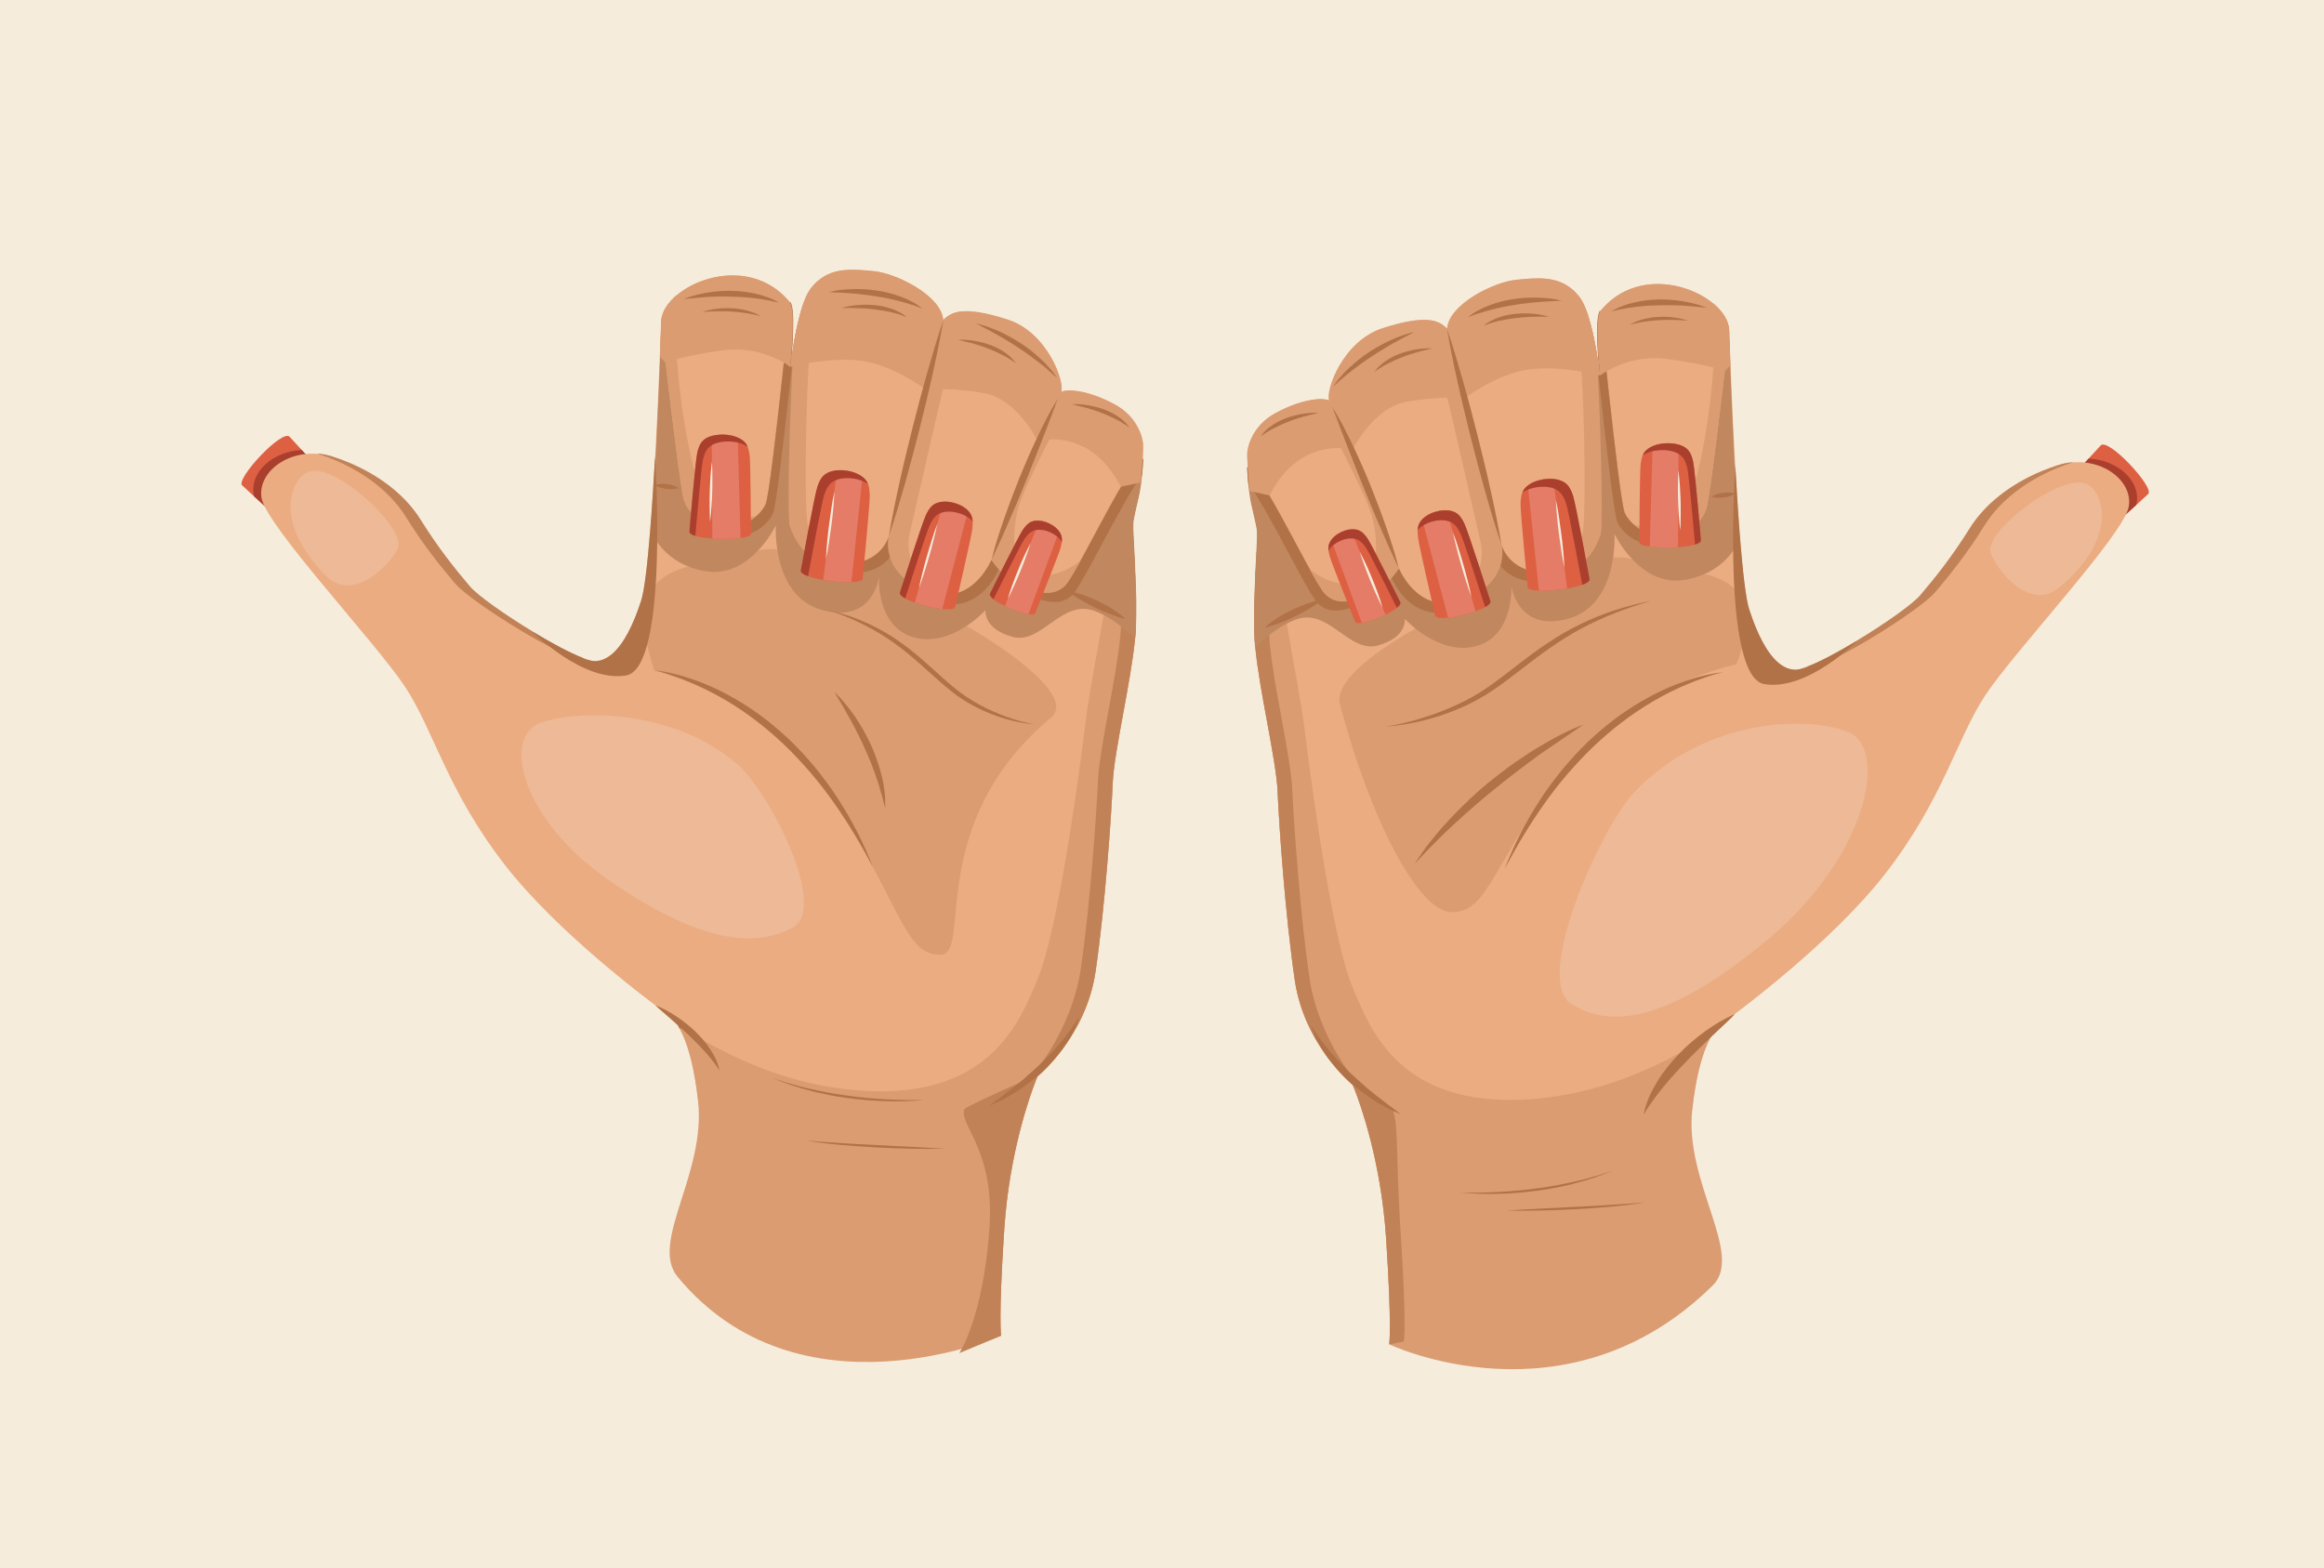 <?xml version="1.0" encoding="utf-8"?>
<!-- Generator: Adobe Illustrator 25.1.0, SVG Export Plug-In . SVG Version: 6.00 Build 0)  -->
<svg version="1.1" id="Layer_1" xmlns="http://www.w3.org/2000/svg" xmlns:xlink="http://www.w3.org/1999/xlink" x="0px" y="0px"
	 viewBox="0 0 1962 1323.9" style="enable-background:new 0 0 1962 1323.9;" xml:space="preserve">
<style type="text/css">
	.st0{fill:#F5ECDC;}
	.st1{fill:#DD6043;}
	.st2{fill:#AA3F2E;}
	.st3{fill:#EBAC81;}
	.st4{fill:#DB9C72;}
	.st5{fill:#C18257;}
	.st6{fill:#C1875F;}
	.st7{fill:#B27247;}
	.st8{opacity:0.25;fill:#935932;enable-background:new    ;}
	.st9{fill:#EDB996;}
	.st10{fill:#C25F1B;}
	.st11{fill:#E57C67;}
	.st12{opacity:0.25;fill:#C25F1B;enable-background:new    ;}
</style>
<rect class="st0" width="1962" height="1323.9"/>
<path class="st1" d="M204.4,409.8c0,0,4.1,3.8,10.2,9.4c9.5,8.7,24,21.9,35.1,31.9l0,0c7.7,6.9,13.8,12.2,15.6,13.5
	c6.1,4.4,10.5,6.6,16.1,5.7c5.4-0.8,10.7-3.8,15.4-8.4c4.2-4.1,7.1-8.7,8.3-13.5c1.6-6.2-0.2-11-5.1-18c-2.8-3.9-20.2-23.1-34.7-39
	c-3.8-4.2-7.5-8.2-10.7-11.6c-5.9-6.5-10-10.9-10-10.9C238.6,361.6,198.9,404.3,204.4,409.8z"/>
<path class="st2" d="M214.1,417.3c0.1,0.6,0.2,1.2,0.5,1.9c9.5,8.7,24,21.9,35.1,31.9c-2.8-6.4-5-13.1-6.3-20.4
	c-5.1-23.8,8.5-34.4,22-39.1c-3.8-4.2-7.5-8.2-10.7-11.6C230.4,381,211.1,398.5,214.1,417.3z"/>
<path class="st1" d="M1813.6,417.1c0,0-4.1,3.8-10.2,9.4c-9.5,8.7-24,21.9-35.1,31.9l0,0c-7.7,6.9-13.8,12.2-15.6,13.5
	c-6.1,4.4-10.5,6.6-16.1,5.7c-5.4-0.8-10.7-3.8-15.4-8.4c-4.2-4.1-7.1-8.7-8.3-13.5c-1.6-6.2,0.2-11,5.1-18
	c2.8-3.9,20.2-23.1,34.7-39c3.8-4.2,7.5-8.2,10.7-11.6c5.9-6.5,10-10.9,10-10.9C1779.4,368.9,1819.1,411.5,1813.6,417.1z"/>
<path class="st2" d="M1803.9,424.5c-0.1,0.6-0.2,1.2-0.5,1.9c-9.5,8.7-24,21.9-35.1,31.9c2.8-6.4,5-13.1,6.3-20.4
	c5.1-23.8-8.5-34.4-22-39.1c3.8-4.2,7.5-8.2,10.7-11.6C1787.6,388.3,1806.9,405.7,1803.9,424.5z"/>
<path class="st3" d="M965.1,376.2c0,0,0,4.7-0.4,11.5c-0.1,2.4-0.3,5.1-0.5,8c-0.3,3.8-0.7,7.8-1.2,11.8c-0.6,4.5-1.3,9-2.2,13.1
	c-4.1,18.1-4.6,18.7-4.4,26.4c0.2,7.7,3.5,50.9,2.4,83.8c-0.1,2.7-0.3,5.7-0.6,8.8c-3.2,35.2-17.7,95.4-18.8,121.5
	c-1.2,28.3-6.4,104.1-14.5,159.3c-8,55.1-48.9,88.5-48.9,88.5s-0.5,1.1-1.4,3.3c-5,12.7-22.5,61-26.8,126.1
	c-5,76.3-2.6,89.6-2.6,89.6s-248.9-137-255.8-198.5c-3-27-7.9-44-12.5-54.6c-1.9-4.3-3.6-7.6-5.2-10c-3.4-5.3-5.9-6.7-5.9-6.7
	s-28-19.9-61.3-48.5c-26.5-22.8-56.4-51.1-78.2-79.2c-49.2-63.4-59.9-113.6-84.6-150.9c-24.8-37.4-117.1-135.6-120.9-159.1
	c-3.8-23.6,27.5-45.1,59.7-34.6c4.7,1.5,9.4,3.3,13.9,5.1c26.1,10.9,47.8,27.6,60.7,48.3c15.1,24.3,29,41.4,41.7,56.4
	c6.6,7.7,29.8,24.1,53.2,38.2c22.2,13.5,44.6,24.8,52.6,24.6c5.1-0.1,9.9-2.3,14.3-6.1l0,0c9.8-8.3,17.8-24.5,24.3-44.5
	c2.9-8.9,5.5-31.7,7.8-59.9c0.8-9.7,1.5-20.1,2.2-30.8c0.4-6.9,0.9-14,1.3-21.1c0.2-3.5,0.4-7,0.6-10.5c0.8-14.8,1.5-29.5,2.2-43.2
	l0.2-3.9c0-0.4,0-0.8,0-1.1c0.1-1.6,0.2-3.2,0.2-4.7c0-0.1,0-0.1,0-0.2c0.1-1.4,0.1-2.8,0.2-4.2c0.4-9.8,0.8-18.9,1.1-26.9
	c0-0.1,0-0.1,0-0.2c0-0.8,0.1-1.5,0.1-2.3c0-1,0.1-2.1,0.1-3c0-1.2,0.1-2.3,0.1-3.4c0.1-3.7,0.3-7,0.4-10c0-0.8,0.1-1.5,0.1-2.2
	c0.1-2.2,0.1-4.1,0.2-5.8c0-1,0.1-1.9,0.1-2.7c0.3-8,5.5-16.1,13.7-22.8c22.5-18.6,67.5-26.9,94.9,6.3c4.2,5.6,2.2,35.1,0.4,54.7
	c0.7-5.7,1.7-12.4,2.9-19.3c1.8-10.8,4.3-22.2,7.4-31.5c0.8-2.3,1.6-4.4,2.4-6.4c0-0.1,0-0.1,0-0.1c1.5-3.7,3.3-6.8,5.1-9.2
	c1.8-2.3,3.7-4.3,5.7-6c13.6-11.9,30.8-9.8,47.5-8.2c19.1,1.8,57.2,20.8,58.3,41.4c3.5-3.8,8-6.5,15-7.3c8.4-1,20.4,0.7,39,6.6
	c34.3,10.8,48.9,53.3,45.5,61.1c3-1,6.7-1.3,10.8-0.9c7.6,0.6,16.6,3.2,25.4,7.1c3,1.3,5.9,2.8,8.9,4.3
	C961.1,352.1,965.2,371,965.1,376.2z"/>
<path class="st4" d="M964.7,387.4c0,0.1,0,0.1,0,0.2c-0.1,2.4-0.3,5.1-0.5,8c-0.3,3.8-0.7,7.8-1.2,11.8c-0.6,4.5-1.3,9-2.2,13.1
	c-4.1,18.1-4.6,18.7-4.4,26.4c0.2,7.7,3.5,50.9,2.4,83.8c-0.1,2.5-0.3,5.3-0.6,8.2c0,0.2,0,0.4,0,0.6
	c-3.2,35.2-17.7,95.4-18.8,121.5c-1.2,28.3-6.4,104.1-14.5,159.3c-8,55.1-48.9,88.5-48.9,88.5s-0.5,1.1-1.4,3.3
	c-5,12.7-22.5,61-26.8,126.1c-5,76.3-2.6,89.6-2.6,89.6S674.7,1202.5,572,1078c-23.8-28.9,24.3-87.1,17.3-148.7
	c-3-27-7.9-44-12.5-54.6c-1.9-4.3-3.6-7.6-5.2-10c36.6,24.2,85.9,48.5,142.4,55c121.4,13.9,147.2-58,162.1-93.3
	c14.9-35.3,31.2-142.6,40.3-216.1c3.2-26.3,9.7-57.7,15.3-91.1c5.5-32.6,10.3-67.2,10.8-100.9c5.8-10.2,11.1-19,15.3-24.5
	C960.8,389.8,963.1,387.5,964.7,387.4z"/>
<path class="st3" d="M1052.9,383.4c0,0,0,4.7,0.4,11.5c0.1,2.4,0.3,5.1,0.5,8c0.3,3.8,0.7,7.8,1.2,11.8c0.6,4.5,1.3,9,2.2,13.1
	c4.1,18.1,4.6,18.7,4.4,26.4c-0.2,7.7-3.5,50.9-2.4,83.8c0.1,2.7,0.3,5.7,0.6,8.8c3.2,35.2,17.7,95.4,18.8,121.5
	c1.2,28.3,6.4,104.1,14.5,159.3c8,55.1,48.9,88.5,48.9,88.5s0.5,1.1,1.4,3.3c5,12.7,22.5,61,26.8,126.1c5,76.3,2.6,89.6,2.6,89.6
	s248.9-137,255.8-198.5c3-27,7.9-44,12.5-54.6c1.9-4.3,3.6-7.6,5.2-10c3.4-5.3,5.9-6.7,5.9-6.7s28-19.9,61.3-48.5
	c26.5-22.8,56.4-51.1,78.2-79.2c49.2-63.4,59.9-113.6,84.6-150.9c24.8-37.4,117.1-135.6,120.9-159.1c3.8-23.6-27.5-45.1-59.7-34.6
	c-4.7,1.5-9.4,3.3-13.9,5.1c-26.1,10.9-47.8,27.6-60.7,48.3c-15.1,24.3-29,41.4-41.7,56.4c-6.6,7.7-29.8,24.1-53.2,38.2
	c-22.2,13.5-44.6,24.8-52.6,24.6c-5.1-0.1-9.9-2.3-14.3-6.1l0,0c-9.8-8.3-17.8-24.5-24.3-44.5c-2.9-8.9-5.5-31.7-7.8-59.9
	c-0.8-9.7-1.5-20.1-2.2-30.8c-0.4-6.9-0.9-14-1.3-21.1c-0.2-3.5-0.4-7-0.6-10.5c-0.8-14.8-1.5-29.5-2.2-43.2l-0.2-3.9
	c0-0.4,0-0.8,0-1.1c-0.1-1.6-0.2-3.2-0.2-4.7c0-0.1,0-0.1,0-0.2c-0.1-1.4-0.1-2.8-0.2-4.2c-0.4-9.8-0.8-18.9-1.1-26.9
	c0-0.1,0-0.1,0-0.2c0-0.8-0.1-1.5-0.1-2.3c0-1-0.1-2.1-0.1-3c0-1.2-0.1-2.3-0.1-3.4c-0.1-3.7-0.3-7-0.4-10c0-0.8-0.1-1.5-0.1-2.2
	c-0.1-2.2-0.1-4.1-0.2-5.8c0-1-0.1-1.9-0.1-2.7c-0.3-8-5.5-16.1-13.7-22.8c-22.5-18.6-67.5-26.9-94.9,6.3
	c-4.2,5.6-2.2,35.1-0.4,54.7c-0.7-5.7-1.7-12.4-2.9-19.3c-1.8-10.8-4.3-22.2-7.4-31.5c-0.8-2.3-1.6-4.4-2.4-6.4c0-0.1,0-0.1,0-0.1
	c-1.5-3.7-3.3-6.8-5.1-9.2c-1.8-2.3-3.7-4.3-5.7-6c-13.6-11.9-30.8-9.8-47.5-8.2c-19.1,1.8-57.2,20.8-58.3,41.4
	c-3.5-3.8-8-6.5-15-7.3c-8.4-1-20.4,0.7-39,6.6c-34.3,10.8-48.9,53.3-45.5,61.1c-3-1-6.7-1.3-10.8-0.9c-7.6,0.6-16.6,3.2-25.4,7.1
	c-3,1.3-5.9,2.8-8.9,4.3C1056.9,359.4,1052.8,378.2,1052.9,383.4z"/>
<path class="st4" d="M1053.3,394.7c0,0.1,0,0.1,0,0.2c0.1,2.4,0.3,5.1,0.5,8c0.3,3.8,0.7,7.8,1.2,11.8c0.6,4.5,1.3,9,2.2,13.1
	c4.1,18.1,4.6,18.7,4.4,26.4c-0.2,7.7-3.5,50.9-2.4,83.8c0.1,2.5,0.3,5.3,0.6,8.2c0,0.2,0,0.4,0,0.6c3.2,35.2,17.7,95.4,18.8,121.5
	c1.2,28.3,6.4,104.1,14.5,159.3c8,55.1,48.9,88.5,48.9,88.5s0.5,1.1,1.4,3.3c5,12.7,22.5,61,26.8,126.1c5,76.3,2.6,89.6,2.6,89.6
	s150.3,71.7,273.2-49.8c26.6-26.3-24.3-87.1-17.3-148.7c3-27,7.9-44,12.5-54.6c1.9-4.3,3.6-7.6,5.2-10
	c-36.6,24.2-85.9,48.5-142.4,55c-121.4,13.9-147.2-58-162.1-93.3s-31.2-142.6-40.3-216.1c-3.2-26.3-9.7-57.7-15.3-91.1
	c-5.5-32.6-10.3-67.2-10.8-100.9c-5.8-10.2-11.1-19-15.3-24.5C1057.2,397.1,1054.9,394.7,1053.3,394.7z"/>
<path class="st4" d="M552.4,566.1c0,0,99.6,23.8,154.8,113.9s57.3,125.5,86.1,126.2s-14.5-109.3,94-200.3
	c39.8-33.3-203.5-157.9-247.8-140.6C595.2,482.5,518.3,463.6,552.4,566.1z"/>
<g>
	<path class="st5" d="M964.7,387.4c0,0.1,0,0.1,0,0.2c-0.1,2.4-0.3,5.1-0.5,8c-0.3,3.8-0.7,7.8-1.2,11.8c-0.6,4.5-1.3,9-2.2,13.1
		c-4.1,18.1-4.6,18.7-4.4,26.4c0.2,7.7,3.5,50.9,2.4,83.8c-0.1,2.5-0.3,5.3-0.6,8.2c0,0.2,0,0.4,0,0.6
		c-3.2,35.2-17.7,95.4-18.8,121.5c-1.2,28.3-6.4,104.1-14.5,159.3c-8,55.1-48.9,88.5-48.9,88.5s-0.5,1.1-1.4,3.3
		c-5,12.7-22.5,61-26.8,126.1c-5,76.3-2.6,89.6-2.6,89.6l-35.3,14.7c0,0,20.5-30.4,25.5-106.7c4.3-65.1-26.2-86.5-21.2-99.3
		c0.9-2.2,55-26.1,55-26.1s35.2-37.6,43.3-92.7c8-55.1,13.2-130.9,14.5-159.3c1.1-26,15.6-86.3,18.8-121.5c0.3-3,0.5-5.8,0.6-8.4
		c0-0.1,0-0.2,0-0.4c1.1-33-2.2-76.1-2.4-83.8c-0.2-7.7,0.3-8.2,4.4-26.4c0.9-4.1,1.6-8.6,2.2-13.1c0-0.2,0.1-0.5,0.1-0.7l0,0
		c2.6-4.2,4.9-7.8,7.1-10.5C960.8,389.8,963.1,387.5,964.7,387.4z"/>
	<path class="st5" d="M268.1,383.1c4.7,1.5,9.4,3.3,13.9,5.1c26.1,10.9,47.8,27.6,60.7,48.3c15.1,24.3,29,41.4,41.7,56.4
		c6.6,7.7,29.8,24.1,53.2,38.2c22.2,13.5,44.6,24.8,52.6,24.6c0.7,0,1.3-0.1,2-0.2c-10.7-4.1-26.5-12.5-42.2-22.1
		c-23.4-14.1-46.6-30.5-53.2-38.2c-12.8-15.1-26.6-32.2-41.7-56.4c-12.9-20.7-34.6-37.4-60.7-48.3c-4.5-1.9-9.2-3.6-13.9-5.1
		c-4.3-1.4-8.6-2.2-12.8-2.5C267.8,383,267.9,383.1,268.1,383.1z"/>
</g>
<path class="st6" d="M965.2,387.5c-0.1,2.4-0.3,5.1-0.5,8c-0.3,3.8-0.7,7.8-1.2,11.8c-0.1,1.1-0.3,2.2-0.5,3.4
	c-0.2,1.2-0.4,2.3-0.5,3.4c-0.2,1.1-0.4,2.1-0.6,3.2c-0.2,1.1-0.4,2.1-0.7,3.1c-4.1,18.1-4.6,18.7-4.4,26.4c0,1,0.1,2.5,0.2,4.5
	c0,0.6,0.1,1.3,0.1,2v0.2c0,0.7,0.1,1.4,0.1,2.2c0.1,2.3,0.3,4.8,0.4,7.7c0.2,4,0.4,8.5,0.7,13.3c0,0.3,0,0.6,0,1
	c0,1,0.1,1.9,0.1,2.9c0,0.4,0,0.7,0,1.1c0.1,2.1,0.2,4.3,0.3,6.5c0.1,3.7,0.3,7.6,0.4,11.5c0.1,1.3,0.1,2.6,0.1,3.9s0,2.6,0.1,3.9
	c0,1.3,0,2.6,0,3.9c0,0.8,0,1.7,0,2.5c0,1.3,0,2.7,0,4c0,1.8,0,3.5-0.1,5.2c0,2.6-0.1,5.1-0.2,7.5c0,1.4-0.1,2.8-0.2,4.2
	c0,0.7-0.1,1.5-0.2,2.2c-0.1,0.8-0.1,1.5-0.2,2.3l-0.5-0.5c-3.6-3.5-7.6-7-11.8-10.2c-4.6-3.6-9.6-6.8-14.7-9.5
	c-2.2-1.2-4.5-2.2-6.8-3.1c-28.4-10.9-45.2,28.7-70,21.7c-24.9-7-22.6-22.5-22.6-22.5s-28.6,31.7-60.4,23
	c-31.8-8.7-29.6-50.6-29.6-50.6s-5.1,39.3-47.9,27.5c-42.9-11.8-39.1-71.6-39.1-71.6s-21.3,45.2-59.4,38.8
	c-32.7-5.5-43.8-28.3-46.2-34.7c0.8-9.7,1.5-20.1,2.2-30.8c0.4-6.9,0.9-14,1.3-21.1c0.3-4.6,0.5-9.1,0.8-13.7
	c0.1-2.3,0.3-4.5,0.4-6.8c0.1-2.3,0.2-4.5,0.3-6.8c0-0.8,0.1-1.7,0.1-2.5c0.2-3,0.3-5.9,0.4-8.8c0.2-2.9,0.3-5.8,0.4-8.7
	c0.1-2.2,0.2-4.3,0.3-6.4l0.2-3.9c0-0.4,0-0.8,0-1.1c0.1-1.6,0.2-3.2,0.2-4.7c0-0.1,0-0.1,0-0.2c0.1-1.4,0.1-2.8,0.2-4.2
	c0.1-1.7,0.2-3.5,0.2-5.1c0.1-1.5,0.1-2.9,0.2-4.4c0.1-1.6,0.1-3.1,0.2-4.6c0-1.1,0.1-2.2,0.1-3.3c0.1-1.3,0.1-2.5,0.2-3.7
	c0.1-2,0.1-3.9,0.2-5.8c0-0.1,0-0.1,0-0.2c0-0.8,0.1-1.5,0.1-2.3c0-1,0.1-2.1,0.1-3c0-1.2,0.1-2.3,0.1-3.4
	c0.3-7.5,0.5-13.7,0.7-17.9c0,0,0.8,7.3,2.1,18.7c4.4,37.6,14.1,119.7,17,129.1c3.8,12.2,15.7,20.6,33.7,22.5
	c18.1,1.9,30.5-9.3,35-18.3c2.6-5.2,9.1-61.3,14.2-107.9c3.7-34.2,6.6-63.2,6.6-63.2c4.2,5.6,2.2,35.1,0.4,54.7
	c0.7-5.7,1.7-12.4,2.9-19.3c1.8-10.8,4.3-22.2,7.4-31.5c0,0-2.3,28.2-4.9,62.5c-3.8,51.1-8,115.9-5.8,122.5
	c3.7,10.9,12.8,30.7,38.2,32c38.2,3.9,44.5-22.2,45.3-23.2c-0.3,1.2-0.5,34.4,34.3,47.7c36.4,11.3,52-27.5,52-27.5
	s12.2,17.4,26,22.5c13.1,4.8,25,8.4,34.6,0.5c0.6-0.5,1.1-1,1.7-1.5c6.2-6.1,26.3-46.6,42.9-75.9c2.9-5.1,5.6-9.8,8.2-14l0,0
	c2.6-4.2,4.9-7.8,7.1-10.5c3-4,5.4-6.3,7-6.3C964.9,387.4,965.1,387.5,965.2,387.5z"/>
<path class="st7" d="M791.2,508.2c36.4,11.3,52-27.5,52-27.5s12.2,17.4,26,22.5c13.1,4.8,25,8.4,34.6,0.5c0.6-0.5,1.1-1,1.7-1.5
	c6.2-6.1,26.3-46.6,42.9-75.9c5.8-10.2,11.1-19,15.3-24.5c0.1-0.2,0.2-0.3,0.4-0.5c0.2-1.9,0.4-3.8,0.5-5.7c0.2-2.8,0.4-5.6,0.5-8
	c-0.2-0.1-0.3-0.1-0.5-0.1c-1.6,0-4,2.4-7,6.3c-4.2,5.6-9.5,14.4-15.3,24.5c-16.6,29.3-36.7,69.8-42.9,75.9
	c-0.5,0.5-1.1,1.1-1.7,1.5c-9.7,7.9-21.5,4.3-34.6-0.5c-13.9-5.1-26-22.5-26-22.5s-15.7,38.8-52,27.5c-9.1-3.5-15.8-8.3-20.7-13.5
	C769.5,494.8,777.7,503,791.2,508.2z"/>
<path class="st7" d="M679.1,464.1c5.6,9.3,15.3,18.6,32.5,19.5c25.5,2.6,36.8-8.2,41.7-15.9c-2.7-8.2-2.6-14.7-2.5-15.2
	c-0.8,1-7.1,27.1-45.3,23.2C693.3,475.1,685,470.2,679.1,464.1z"/>
<path class="st7" d="M617.5,452.2c18.1,1.9,30.5-9.3,35-18.3c2.6-5.2,9.1-61.3,14.2-107.9c1.4-12.8,2.7-25,3.7-35.1
	c-1.1,6.7-2.1,13.1-2.8,18.6c1.8-19.6,3.8-49-0.4-54.7c0,0-2.9,29-6.6,63.2c-5.1,46.6-11.6,102.6-14.2,107.9
	c-4.5,9.1-16.9,20.2-35,18.3c-11.2-1.2-20-4.8-25.9-10.3C590.6,443.9,601.7,450.6,617.5,452.2z"/>
<path class="st8" d="M675.7,286.3c1.3-16.6,2.2-27.6,2.2-27.6c-1,3.1-2,6.4-2.8,9.8C675.8,273,675.9,279.3,675.7,286.3z"/>
<path class="st4" d="M837.2,472.6c-0.1,1.1,11.8,17.8,25.7,22.9s26.3,8.8,36.3-1c2.5-2.5,7.3-10.6,13.2-21.4
	c-7.7,6.4-18.9,12.8-32.5,12.6c-27.3-0.2-25.8-34.5-20.6-55.5c4.9-19.9,39.5-83.3,47.6-100.2c-4.1-0.3-7.8-0.1-10.8,0.9
	c0,0-38.4,79.8-42.8,98C842.1,463.5,837.3,471.6,837.2,472.6z"/>
<path class="st4" d="M784.6,500.4c9.2,3.4,17,4.2,23.6,3.4c-2.1-0.3-49-14.7-40.1-53.7c9.2-39.9,21.9-96.2,27.9-121
	c3.5-14.4,10.3-43.8,15.4-66c-7.1,0.8-11.5,3.6-15,7.3l-46.1,182.3C750,453.9,742.5,484.8,784.6,500.4z"/>
<path class="st4" d="M666.8,443.9c3.7,10.9,12.8,30.7,38.2,32c4.1,0.4,7.9,0.5,11.3,0.3c-1-0.2-32.2-9.5-35-37.3
	c-2.6-25.2-0.8-163.8,9.3-201.6c-2,1.7-3.8,3.7-5.7,6c-1.8,2.4-3.6,5.5-5.1,9.2c0,0,0,0,0,0.1c-0.8,2-1.7,4.1-2.4,6.4
	c-3.1,9.4-5.6,20.7-7.4,31.5C667,341,664.1,435.9,666.8,443.9z"/>
<path class="st4" d="M558.2,271.5c0,0.8-0.1,1.7-0.1,2.7c0,0,15.4,135.5,19.2,147.8c3.8,12.2,15.7,20.6,33.7,22.5
	c11.9,1.3,21.4-3.2,27.7-9l0,0c0,0-22.5,6.9-36.5-3c-22-21.1-36.4-140.8-30.4-183.8C563.7,255.5,558.5,263.6,558.2,271.5z"/>
<path class="st4" d="M670,290.4c-1.2,6.9-2.1,13.6-2.9,19.3c0,0,33.9-8.9,60.7-5c26.9,3.8,53.7,24.3,53.7,24.3s19.5-2.2,48.5,2.8
	s46.2,40.8,46.2,40.8s18.1-5.8,39,4.9c20.9,10.7,30.9,33.5,30.9,33.5l16.8-3.6c0.9-7,1.4-14.1,1.7-19.8c0.4-6.8,0.4-11.5,0.4-11.5
	c0.1-5.2-4-24.1-24.2-34.8c-11.5-6.3-24.2-10.7-34.3-11.5c-4.1-0.3-7.8-0.1-10.8,0.9c3.4-7.8-11.2-50.3-45.5-61.1
	c-18.6-5.9-30.6-7.6-39-6.6c-7.1,0.8-11.5,3.6-15,7.3c-1.1-20.5-39.2-39.5-58.3-41.4c-16.7-1.6-33.8-3.6-47.5,8.2
	c-2,1.7-3.8,3.7-5.7,6c-1.8,2.4-3.6,5.5-5.1,9.2c0,0,0,0,0,0.1c-0.8,2-1.7,4.1-2.4,6.4C674.3,268.3,671.9,279.6,670,290.4z"/>
<path class="st4" d="M557,301.1l4.7,4.9c0,0,15.3-5.7,48.6-10.2c33.3-4.6,56.9,14,56.9,14c1.8-19.6,3.8-49-0.4-54.7
	c-27.4-33.2-72.4-24.9-94.9-6.3c-8.2,6.7-13.4,14.8-13.7,22.8c0,0.8-0.1,1.7-0.1,2.7c-0.1,1.7-0.1,3.6-0.2,5.8
	c0,0.7-0.1,1.4-0.1,2.2c-0.1,3-0.2,6.3-0.4,10c0,1.1-0.1,2.2-0.1,3.4c0,1-0.1,2-0.1,3c0,0.7-0.1,1.5-0.1,2.3
	C557,300.9,557,301,557,301.1z"/>
<path class="st7" d="M552.4,566.1c5.4,0.4,10.7,1.4,16,2.7c5.3,1.2,10.5,2.8,15.6,4.5c10.2,3.5,20.2,7.8,29.8,13
	c9.6,5.1,18.8,10.9,27.6,17.3c8.8,6.4,17,13.5,25,20.9c7.8,7.5,15.2,15.6,22.1,23.9c6.7,8.5,13.4,17.1,19.1,26.3
	c11.8,18.1,21.7,37.5,29.4,57.6c-10-19.1-21-37.5-33.3-54.9c-6.1-8.7-12.7-17.1-19.6-25.2c-7-8-14.2-15.9-21.9-23.2
	c-15.4-14.7-32.3-27.7-50.7-38.5c-9.2-5.4-18.7-10.2-28.6-14.3c-4.9-2.1-9.9-4-15-5.7C562.8,568.7,557.7,567.1,552.4,566.1z"/>
<path class="st7" d="M449.9,533.6c0,0,42.3,42.9,78.7,36.7s24.4-185,24.4-185c-0.2,3.5-0.4,7-0.6,10.5c-0.4,7.1-0.8,14.2-1.3,21.1
	c-0.7,10.7-1.4,21.1-2.2,30.8c-2.3,28.2-4.8,51-7.8,59.9c-6.5,20-14.6,36.2-24.3,44.5l0,0c-4.4,3.8-9.2,5.9-14.3,6.1
	C494.5,558.4,472.2,547.1,449.9,533.6L449.9,533.6z"/>
<path class="st7" d="M704.4,584.3c6.7,6.3,12.4,13.5,17.6,21c2.6,3.8,4.9,7.7,7.2,11.7c1.2,2,2.1,4.1,3.2,6.1c1.1,2,2.1,4.1,3,6.2
	c3.9,8.3,6.8,17.1,9,26c0.5,2.2,1,4.5,1.5,6.7c0.3,2.3,0.6,4.6,0.9,6.8l0.4,3.4c0.1,1.1,0.1,2.3,0.1,3.4c0.1,2.3,0.1,4.6,0.1,6.9
	c-0.6-2.2-1.2-4.4-1.8-6.6l-0.8-3.3l-1-3.2L742,663c-0.8-2.1-1.4-4.2-2.1-6.4c-2.9-8.4-6.2-16.7-9.9-24.8c-0.9-2.1-1.8-4.1-2.8-6.1
	s-1.9-4-3-6c-1-2-2-4-3-6c-1.1-2-2.1-4-3.2-5.9C713.7,599.9,709.2,592.1,704.4,584.3z"/>
<path class="st7" d="M873.3,611.6c-16.8-1.4-33.3-6.5-48.5-14.1c-7.6-3.8-14.8-8.4-21.5-13.7s-12.9-11-19.2-16.6
	c-12.4-11.3-25.1-22.2-39.3-31s-29.5-15.8-45.5-21c16.4,3.6,32.4,9.8,47.1,18.3c14.8,8.4,27.9,19.4,40.4,30.7
	c6.2,5.7,12.4,11.3,18.9,16.6c6.4,5.3,13.3,9.9,20.6,13.9s14.9,7.4,22.8,10.3C856.9,607.9,865,610.1,873.3,611.6z"/>
<path class="st7" d="M911.1,858.7c-2.5,8.8-7,16.9-12.2,24.4c-1.2,1.9-2.6,3.7-4.1,5.5c-1.4,1.8-2.9,3.6-4.3,5.3
	c-2.9,3.5-6.2,6.7-9.4,10c-3.4,3.1-6.7,6.2-10.4,8.9c-3.6,2.8-7.3,5.5-11.1,8c-3.7,2.6-7.8,4.7-11.7,7c-4.1,2.1-8.2,4-12.4,5.7
	c3.5-2.9,7.2-5.5,10.8-8.2l5.3-4.1c1.8-1.4,3.6-2.7,5.3-4.1c1.7-1.4,3.4-2.8,5.2-4.2s3.4-2.9,5-4.4c3.4-2.8,6.6-5.9,9.9-8.9
	c3.2-3.1,6.4-6.1,9.4-9.4c1.5-1.6,3.1-3.2,4.5-4.9s3-3.3,4.4-5C900.9,873.5,906.4,866.4,911.1,858.7z"/>
<path class="st7" d="M607.3,903.8c-1.7-2.8-3.6-5.5-5.6-8c-1.9-2.6-4.1-5-6.2-7.4c-4.3-4.8-8.8-9.3-13.4-13.7
	c-4.6-4.5-9.5-8.6-14.3-13c-2.5-2.1-4.9-4.2-7.3-6.4c-2.5-2.1-5-4.2-7.3-6.6c3.1,1.2,6,2.7,9,4.2c2.9,1.6,5.7,3.3,8.5,5.1
	c5.5,3.7,10.8,7.7,15.6,12.3s9.3,9.6,13,15.2c0.9,1.4,1.8,2.8,2.7,4.3c0.8,1.5,1.6,2.9,2.3,4.5C605.6,897.3,606.8,900.5,607.3,903.8
	z"/>
<g>
	<path class="st7" d="M780.4,928.7c-10.8,1.2-21.7,1.4-32.6,1.1c-10.9-0.3-21.8-1.3-32.6-2.7c-5.4-0.7-10.8-1.7-16.1-2.7l-8-1.7
		l-4-0.9l-3.9-1.1c-10.6-2.6-20.9-6.3-31-10.4l7.8,2.5l3.9,1.3l3.9,1.1l7.8,2.2l7.9,1.9c2.6,0.6,5.3,1.2,7.9,1.7l8,1.6
		c5.4,0.9,10.7,1.9,16.1,2.5c10.7,1.6,21.5,2.5,32.4,3.1c5.4,0.3,10.8,0.5,16.3,0.6C769.6,928.9,775,928.9,780.4,928.7z"/>
</g>
<g>
	<path class="st7" d="M798,970c-9.8,0.2-19.6,0.1-29.5-0.1c-9.8-0.2-19.6-0.6-29.4-1.1c-9.8-0.6-19.6-1.2-29.4-2.1
		c-9.8-0.9-19.6-2-29.2-3.7c4.9,0.4,9.8,0.9,14.7,1.2c4.9,0.4,9.8,0.7,14.7,1c9.8,0.6,19.6,1.2,29.4,1.6c9.8,0.6,19.6,1,29.4,1.5
		l14.7,0.8L798,970z"/>
</g>
<g>
	<path class="st7" d="M573.1,412.1c-1.8,0.6-3.6,0.8-5.3,0.9s-3.4,0-5.1-0.2c-1.7-0.2-3.4-0.6-5-1.1c-1.7-0.5-3.3-1.2-4.9-2.2
		c1.8-0.6,3.5-0.8,5.3-0.9c1.7-0.1,3.5,0,5.2,0.2s3.4,0.6,5.1,1.1C569.8,410.4,571.5,411.1,573.1,412.1z"/>
</g>
<g>
	<path class="st7" d="M950.3,522.7c-4.6-1.1-8.9-2.6-13.2-4.2c-4.2-1.6-8.4-3.4-12.5-5.4s-8.1-4.1-12-6.4s-7.8-4.8-11.4-7.8
		c4.7,0.7,9.1,2,13.4,3.5c4.3,1.5,8.5,3.3,12.6,5.2c4.1,2,8.1,4.2,12,6.6C943.1,516.8,946.9,519.5,950.3,522.7z"/>
</g>
<path class="st9" d="M623.2,645.9c-53.3-46.7-133-47.2-166.4-35.8s-17.7,82.2,59.5,134.8c77.3,52.6,122.2,55,152.9,38.3
	C700,766.6,649.1,668.6,623.2,645.9z"/>
<path class="st9" d="M262,397.8c-14.6,3.2-34.3,40.6,13.3,88.6c21.9,22.1,53-7.5,60.6-23.4C343.5,447.3,286,392.5,262,397.8z"/>
<path class="st10" d="M575.1,868.3c0,0-1-0.9-2.9-2.7c0.5,0.9,1.1,1.8,1.7,2.9C574.7,868.4,575.1,868.3,575.1,868.3z"/>
<path class="st1" d="M601.4,454.7c8.2,0.6,17.3,0.4,23.8-0.5c5.2-0.7,8.7-1.8,8.8-3.4c0,0-0.3-60.3-1.1-66.3
	c-0.9-6-2.1-9.9-6.1-12.8c-1.2-0.9-2.5-1.6-3.9-2.2c-3.2-1.5-7.1-2.3-11.2-2.5c-1.1-0.1-2.2-0.1-3.2,0c-2.7,0.1-5.2,0.5-7.5,1.1
	c-1.2,0.3-2.3,0.8-3.4,1.2c-5.1,2.4-7.3,6.1-8.9,12.8c-1.6,6.7-6.7,66.6-6.7,66.6C581.5,452,590.6,454,601.4,454.7z"/>
<path class="st1" d="M695,489.7c8.1,1.4,17.2,2.1,23.8,1.8c5.4-0.2,9.2-1.1,9.5-2.8c0,0,6.2-64.1,6-70.6s-1.1-10.7-4.8-14.2
	c-0.4-0.4-0.9-0.8-1.3-1.1c-3.5-2.7-8.1-4.5-13.4-5.3c-2.2-0.3-4.3-0.5-6.3-0.4c-0.6,0-1.1,0.1-1.7,0.1c-2.3,0.2-4.5,0.7-6.4,1.4
	c-5.4,2.1-7.9,5.8-10.3,12.8c-2.3,7-13.9,70.2-13.9,70.2C675.2,484.8,684.2,487.8,695,489.7z"/>
<path class="st1" d="M772.3,508.8c7.2,2.5,16.3,4.6,23.2,5.4c5.9,0.6,10.2,0.3,10.8-1.5c0,0,14-60.1,14.6-66.3
	c0.6-6.2,0.5-10.2-2.5-14c-0.3-0.4-0.7-0.9-1.1-1.3c-2.8-2.9-6.8-5.1-11.4-6.4c-3-0.9-5.9-1.3-8.7-1.2c-0.2,0-0.3,0-0.5,0
	c-1.4,0.1-2.8,0.3-4,0.6c-5.2,1.3-8,4.6-11,10.9c-3,6.4-21.8,65-21.8,65C758.7,502.8,764.5,506.1,772.3,508.8z"/>
<path class="st1" d="M848.4,511.7c6.7,3.3,14.7,6.1,19.9,6.9c3,0.5,5.1,0.3,5.6-0.7c0,0,20.1-50.1,21.5-55.4s1.8-8.8-0.3-12.4
	c-0.3-0.5-0.6-1-1-1.6c-2-2.7-5-5-8.6-6.7c-2.6-1.2-5.2-2-7.8-2.2c-0.7-0.1-1.5-0.1-2.2-0.1c-0.4,0-0.9,0-1.3,0.1
	c-4.6,0.5-7.4,2.9-10.9,8S835.9,501,835.9,501C834.4,503.6,840.6,507.9,848.4,511.7z"/>
<path class="st7" d="M796.4,270.3c-2.6,15.5-5.8,30.9-9.2,46.2c-1.7,7.7-3.5,15.3-5.3,22.9l-5.6,22.8l-5.9,22.8
	c-2.1,7.6-4.1,15.1-6.2,22.7c-4.3,15.1-8.7,30.1-13.8,45c2.6-15.5,5.8-30.9,9.2-46.2c1.6-7.7,3.5-15.3,5.3-22.9l5.6-22.8l5.9-22.8
	c2.1-7.6,4.1-15.1,6.2-22.7C786.9,300.3,791.3,285.2,796.4,270.3z"/>
<path class="st7" d="M893.1,336.6c-4.3,11.6-8.7,23-13.1,34.4c-2.2,5.7-4.5,11.4-6.7,17.1l-6.8,17.1l-7,17
	c-2.4,5.6-4.7,11.3-7.2,16.9c-4.8,11.3-9.9,22.5-15.2,33.6c2.9-12,6.8-23.7,10.8-35.3c2-5.8,4.2-11.6,6.3-17.3
	c2.2-5.7,4.4-11.5,6.7-17.2c2.4-5.7,4.7-11.4,7.2-17s5-11.3,7.7-16.8C881,358,886.6,347,893.1,336.6z"/>
<path class="st11" d="M848.4,511.7c6.7,3.3,14.7,6.1,19.9,6.9l25.8-70.1c-2-2.7-5-5-8.6-6.7c-2.6-1.2-5.2-2-7.8-2.2L848.4,511.7z"/>
<path class="st11" d="M772.3,508.8c7.2,2.5,16.3,4.6,23.2,5.4l21.8-83c-2.8-2.9-6.8-5.1-11.4-6.4c-3-0.9-5.9-1.3-8.7-1.2
	c-0.2,0-0.3,0-0.5,0L772.3,508.8z"/>
<path class="st11" d="M695,489.7c8.1,1.4,17.2,2.1,23.8,1.8l9.3-88.8c-3.5-2.7-8.1-4.5-13.4-5.3c-2.2-0.3-4.3-0.5-6.3-0.4
	c-0.6,0-1.1,0.1-1.7,0.1L695,489.7z"/>
<path class="st11" d="M601.4,454.7c8.2,0.6,17.3,0.4,23.8-0.5l-2.4-84.7c-3.2-1.5-7.1-2.3-11.2-2.5c-1.1-0.1-2.2-0.1-3.2,0
	c-2.7,0.1-5.2,0.5-7.5,1.1L601.4,454.7z"/>
<g>
	<path class="st0" d="M870.1,458.4c-1.2,4.1-2.6,8.1-4.1,12.1c-1.4,4-3,7.9-4.6,11.9c-1.6,3.9-3.2,7.8-5,11.7l-2.7,5.8
		c-1,1.9-1.8,3.8-2.9,5.7c0.6-2.1,1.3-4.1,1.9-6.1l2.1-6c1.4-4,3-7.9,4.6-11.9c1.6-3.9,3.2-7.8,5-11.7
		C866.3,466,868.1,462.2,870.1,458.4z"/>
</g>
<g>
	<path class="st0" d="M791.4,442c-0.9,4.7-2,9.3-3.2,13.9c-1.1,4.6-2.4,9.2-3.7,13.7s-2.6,9.1-4.1,13.6l-2.2,6.7
		c-0.8,2.2-1.6,4.5-2.4,6.7c0.4-2.3,1-4.6,1.5-7l1.7-6.9c1.1-4.6,2.4-9.2,3.7-13.7s2.6-9.1,4.1-13.6
		C788.2,450.9,789.7,446.4,791.4,442z"/>
</g>
<g>
	<path class="st0" d="M704.5,414.8c-0.2,4.8-0.6,9.6-1,14.4s-1,9.6-1.6,14.3c-0.6,4.8-1.3,9.5-2,14.3l-1.2,7.1
		c-0.5,2.4-0.9,4.7-1.4,7.1c0.1-2.4,0.3-4.8,0.4-7.2l0.6-7.2c0.4-4.8,1-9.6,1.6-14.3c0.6-4.8,1.3-9.5,2-14.3
		C702.6,424.3,703.4,419.5,704.5,414.8z"/>
</g>
<g>
	<path class="st0" d="M601,389.5c0.3,4.3,0.4,8.5,0.4,12.8c0.1,4.3,0,8.5-0.1,12.8c-0.1,4.2-0.3,8.5-0.6,12.7l-0.5,6.4
		c-0.2,2.1-0.4,4.2-0.7,6.4c-0.2-2.1-0.2-4.3-0.3-6.4l-0.1-6.4c-0.1-4.3,0-8.5,0.1-12.8c0.2-4.2,0.3-8.5,0.6-12.7
		C600.2,398,600.5,393.7,601,389.5z"/>
</g>
<path class="st7" d="M577.1,252.5c6.7-2.7,13.6-4.3,20.5-5.5c3.5-0.6,6.9-0.9,10.4-1.2c1.7-0.2,3.5-0.1,5.2-0.2
	c1.7-0.1,3.5-0.1,5.2,0c6.9,0.1,13.7,1,20.4,2.6c1.6,0.4,3.3,0.8,4.9,1.3c1.6,0.5,3.2,1.1,4.8,1.7l2.4,0.9c0.8,0.4,1.5,0.7,2.3,1.1
	c1.5,0.8,3,1.5,4.5,2.3c-1.7-0.3-3.3-0.7-5-1l-2.4-0.6l-2.5-0.4l-4.9-0.9c-1.7-0.2-3.3-0.4-5-0.7c-6.6-0.8-13.3-1.3-20-1.4
	c-1.7-0.1-3.3-0.1-5-0.1s-3.4,0-5,0c-1.7,0-3.4,0-5.1,0.1c-1.7,0.1-3.4,0.2-5.1,0.2C590.8,251.3,584,251.8,577.1,252.5z"/>
<path class="st7" d="M593,263.4c4-1.4,8.2-2.2,12.4-2.7c2.1-0.3,4.2-0.4,6.3-0.5c1.1-0.1,2.1,0,3.2,0c1.1,0,2.1,0,3.2,0.1
	c4.2,0.2,8.4,0.9,12.5,1.9c1,0.3,2,0.6,3,0.9s2,0.7,3,1.1l1.5,0.6c0.5,0.2,1,0.4,1.4,0.7c0.9,0.5,1.9,0.9,2.8,1.4
	c-1-0.2-2.1-0.5-3.1-0.7l-1.5-0.4l-1.5-0.3l-3-0.6c-1-0.1-2-0.3-3-0.5c-4.1-0.6-8.1-1.1-12.2-1.3c-1-0.1-2.1-0.1-3.1-0.2
	c-1,0-2.1-0.1-3.1-0.1s-2.1,0-3.1,0s-2.1,0-3.1,0C601.4,262.9,597.2,263.1,593,263.4z"/>
<path class="st7" d="M699.6,246.7c7-1.8,14-2.5,21-2.6c3.5-0.1,7,0,10.5,0.2c1.7,0.1,3.4,0.3,5.2,0.5c1.7,0.2,3.4,0.4,5.1,0.7
	c6.8,1,13.5,2.9,19.8,5.3c1.6,0.7,3.2,1.3,4.7,1.9c1.5,0.8,3,1.6,4.5,2.3l2.2,1.2c0.7,0.5,1.4,0.9,2.1,1.4c1.4,0.9,2.8,1.9,4.1,2.9
	c-1.6-0.5-3.2-1.1-4.8-1.7l-2.3-0.9l-2.4-0.7l-4.8-1.5c-1.6-0.4-3.2-0.9-4.8-1.3c-6.4-1.7-13-3.1-19.6-4.1c-1.6-0.3-3.3-0.6-5-0.8
	s-3.3-0.5-5-0.6c-1.7-0.2-3.3-0.4-5-0.6c-1.7-0.1-3.4-0.3-5.1-0.5C713.3,247.2,706.5,246.9,699.6,246.7z"/>
<path class="st7" d="M710.3,260.1c5-1.5,9.9-2.3,14.9-2.6c2.5-0.2,4.9-0.2,7.3-0.2c1.2,0,2.4,0.1,3.6,0.2c1.2,0.1,2.4,0.2,3.6,0.3
	c4.8,0.5,9.4,1.6,13.8,3.2c1.1,0.4,2.2,0.8,3.2,1.3s2.1,1,3.1,1.6l1.5,0.8c0.5,0.3,1,0.6,1.4,0.9c1,0.6,1.9,1.3,2.8,2
	c-1.1-0.3-2.2-0.7-3.3-1.1l-1.6-0.6l-1.7-0.5l-3.3-1c-1.1-0.2-2.2-0.5-3.3-0.8c-4.5-1-9-1.8-13.6-2.3c-1.1-0.2-2.3-0.3-3.5-0.4
	s-2.3-0.2-3.5-0.3c-1.2-0.1-2.3-0.2-3.5-0.2s-2.4-0.1-3.5-0.2C719.9,260.1,715.1,260,710.3,260.1z"/>
<path class="st7" d="M823.9,273.1c6.6,1.4,13.1,3.8,19.4,6.6c3.2,1.4,6.3,3,9.3,4.7c1.6,0.8,3,1.8,4.6,2.6c1.5,0.9,3,1.8,4.5,2.8
	c5.9,3.8,11.5,8.3,16.8,13.2c1.3,1.3,2.6,2.5,3.9,3.7c1.2,1.3,2.4,2.7,3.6,4l1.8,2c0.6,0.7,1.1,1.4,1.6,2.1c1.1,1.4,2.1,2.9,3.1,4.4
	c-1.4-1.2-2.7-2.4-4-3.5l-1.9-1.8l-2-1.7l-4-3.4c-1.4-1.1-2.7-2.2-4.1-3.2c-5.5-4.3-11-8.3-16.8-12c-1.4-1-2.9-1.9-4.3-2.8
	c-1.5-0.9-2.9-1.8-4.4-2.7c-1.5-0.9-2.9-1.8-4.4-2.7c-1.5-0.8-3-1.7-4.5-2.6C836.1,279.5,830.1,276.2,823.9,273.1z"/>
<path class="st7" d="M808.8,286.9c5-0.3,9.9,0.2,14.5,1c2.3,0.4,4.6,1,6.8,1.5c1.1,0.3,2.2,0.7,3.3,1s2.2,0.7,3.2,1.1
	c4.3,1.6,8.2,3.7,11.8,6.2c0.9,0.6,1.8,1.3,2.6,1.9c0.8,0.7,1.6,1.4,2.4,2.2l1.2,1.1c0.4,0.4,0.7,0.8,1,1.2c0.7,0.8,1.4,1.6,2,2.5
	c-0.9-0.6-1.8-1.2-2.7-1.8l-1.3-0.9l-1.4-0.8l-2.7-1.7c-1-0.5-1.9-1-2.9-1.5c-3.8-2-7.8-3.8-11.9-5.4c-1-0.4-2-0.8-3.1-1.2
	c-1-0.4-2.1-0.8-3.1-1.1c-1.1-0.3-2.1-0.7-3.2-1c-1.1-0.3-2.2-0.6-3.2-1C817.8,289.1,813.4,288,808.8,286.9z"/>
<path class="st7" d="M904.8,341.3c5-0.3,9.9,0.2,14.5,1c2.3,0.4,4.6,1,6.8,1.5c1.1,0.3,2.2,0.7,3.3,1s2.2,0.7,3.2,1.1
	c4.3,1.6,8.2,3.7,11.8,6.2c0.9,0.6,1.8,1.3,2.6,1.9c0.8,0.7,1.6,1.4,2.4,2.2l1.2,1.1c0.4,0.4,0.7,0.8,1,1.2c0.7,0.8,1.4,1.6,2,2.5
	c-0.9-0.6-1.8-1.2-2.7-1.8l-1.3-0.9l-1.4-0.8l-2.7-1.7c-1-0.5-1.9-1-2.9-1.5c-3.8-2-7.8-3.8-11.9-5.4c-1-0.4-2-0.8-3.1-1.2
	c-1-0.4-2.1-0.8-3.1-1.1c-1.1-0.3-2.1-0.7-3.2-1c-1.1-0.3-2.2-0.6-3.2-1C913.7,343.6,909.3,342.4,904.8,341.3z"/>
<path class="st4" d="M1466,560.9c0,0-99.5,20.5-154.4,99.1c-54.8,78.6-56.8,109.6-85.6,110.2c-28.8,0.5-69.6-79.9-94.8-175.7
	c-11.8-44.9,202.9-137.5,247.2-122.2C1422.8,487.6,1499.7,471.3,1466,560.9z"/>
<g>
	<path class="st5" d="M1053.3,394.7c0,0.1,0,0.1,0,0.2c0.1,2.4,0.3,5.1,0.5,8c0.3,3.8,0.7,7.8,1.2,11.8c0.6,4.5,1.3,9,2.2,13.1
		c4.1,18.1,4.6,18.7,4.4,26.4c-0.2,7.7-3.5,50.9-2.4,83.8c0.1,2.5,0.3,5.3,0.6,8.2c0,0.2,0,0.4,0,0.6c3.2,35.2,17.7,95.4,18.8,121.5
		c1.2,28.3,6.4,104.1,14.5,159.3c8,55.1,48.9,88.5,48.9,88.5s0.5,1.1,1.4,3.3c5,12.7,22.5,61,26.8,126.1c5,76.3,2.6,89.6,2.6,89.6
		l12.4-2.4c0,0,2.4-13.3-2.6-89.6c-4.3-65.1-1.7-93.4-6.8-106.1c-0.9-2.2-27.1-19.2-27.1-19.2s-35.2-37.6-43.3-92.7
		c-8-55.1-13.2-130.9-14.5-159.3c-1.1-26-15.6-86.3-18.8-121.5c-0.3-3-0.5-5.8-0.6-8.4c0-0.1,0-0.2,0-0.4c-1.1-33,2.2-76.1,2.4-83.8
		c0.2-7.7-0.3-8.2-4.4-26.4c-0.9-4.1-1.6-8.6-2.2-13.1c0-0.2-0.1-0.5-0.1-0.7l0,0c-2.6-4.2-4.9-7.8-7.1-10.5
		C1057.2,397.1,1054.9,394.7,1053.3,394.7z"/>
	<path class="st5" d="M1749.9,390.4c-4.7,1.5-9.4,3.3-13.9,5.1c-26.1,10.9-47.8,27.6-60.7,48.3c-15.1,24.3-29,41.4-41.7,56.4
		c-6.6,7.7-29.8,24.1-53.2,38.2c-22.2,13.5-44.6,24.8-52.6,24.6c-0.7,0-1.3-0.1-2-0.2c10.7-4.1,26.5-12.5,42.2-22.1
		c23.4-14.1,46.6-30.5,53.2-38.2c12.8-15.1,26.6-32.2,41.7-56.4c12.9-20.7,34.6-37.4,60.7-48.3c4.5-1.9,9.2-3.6,13.9-5.1
		c4.3-1.4,8.6-2.2,12.8-2.5C1750.2,390.3,1750.1,390.3,1749.9,390.4z"/>
</g>
<path class="st6" d="M1052.8,394.8c0.1,2.4,0.3,5.1,0.5,8c0.3,3.8,0.7,7.8,1.2,11.8c0.1,1.1,0.3,2.2,0.5,3.4
	c0.2,1.2,0.4,2.3,0.5,3.4c0.2,1.1,0.4,2.1,0.6,3.2s0.4,2.1,0.7,3.1c4.1,18.1,4.6,18.7,4.4,26.4c0,1-0.1,2.5-0.2,4.5
	c0,0.6-0.1,1.3-0.1,2v0.2c0,0.7-0.1,1.4-0.1,2.2c-0.1,2.3-0.3,4.8-0.4,7.7c-0.2,4-0.4,8.5-0.7,13.3c0,0.3,0,0.6,0,1
	c0,1-0.1,1.9-0.1,2.9c0,0.4,0,0.7,0,1.1c-0.1,2.1-0.2,4.3-0.3,6.5c-0.1,3.7-0.3,7.6-0.4,11.5c-0.1,1.3-0.1,2.6-0.1,3.9
	c0,1.3,0,2.6-0.1,3.9c0,1.3,0,2.6,0,3.9c0,0.8,0,1.7,0,2.5c0,1.3,0,2.7,0,4c0,1.8,0,3.5,0.1,5.2c0,2.6,0.1,5.1,0.2,7.5
	c0,1.4,0.1,2.8,0.2,4.2c0,0.7,0.1,1.5,0.2,2.2c0.1,0.8,0.1,1.5,0.2,2.3l0.5-0.5c3.6-3.5,7.6-7,11.8-10.2c4.6-3.6,9.6-6.8,14.7-9.5
	c2.2-1.2,4.5-2.2,6.8-3.1c28.4-10.9,45.2,28.7,70,21.7c24.9-7,22.6-22.5,22.6-22.5s28.6,31.7,60.4,23s29.6-50.6,29.6-50.6
	s5.1,39.3,47.9,27.5c42.9-11.8,39.1-71.6,39.1-71.6s21.3,45.2,59.4,38.8c32.7-5.5,43.8-28.3,46.2-34.7c-0.8-9.7-1.5-20.1-2.2-30.8
	c-0.4-6.9-0.9-14-1.3-21.1c-0.3-4.6-0.5-9.1-0.8-13.7c-0.1-2.3-0.3-4.5-0.4-6.8s-0.2-4.5-0.3-6.8c0-0.8-0.1-1.7-0.1-2.5
	c-0.2-3-0.3-5.9-0.4-8.8c-0.2-2.9-0.3-5.8-0.4-8.7c-0.1-2.2-0.2-4.3-0.3-6.4l-0.2-3.9c0-0.4,0-0.8,0-1.1c-0.1-1.6-0.2-3.2-0.2-4.7
	c0-0.1,0-0.1,0-0.2c-0.1-1.4-0.1-2.8-0.2-4.2c-0.1-1.7-0.2-3.5-0.2-5.1c-0.1-1.5-0.1-2.9-0.2-4.4c-0.1-1.6-0.1-3.1-0.2-4.6
	c0-1.1-0.1-2.2-0.1-3.3c-0.1-1.3-0.1-2.5-0.2-3.7c-0.1-2-0.2-3.9-0.2-5.8c0-0.1,0-0.1,0-0.2c0-0.8-0.1-1.5-0.1-2.3
	c0-1-0.1-2.1-0.1-3c0-1.2-0.1-2.3-0.1-3.4c-0.3-7.5-0.5-13.7-0.7-17.9c0,0-0.8,7.3-2.1,18.7c-4.4,37.6-14.1,119.7-17,129.1
	c-3.8,12.2-15.7,20.6-33.7,22.5c-18.1,1.9-30.5-9.3-35-18.3c-2.6-5.2-9.1-61.3-14.2-107.9c-3.7-34.2-6.6-63.2-6.6-63.2
	c-4.2,5.6-2.2,35.1-0.4,54.7c-0.7-5.7-1.7-12.4-2.9-19.3c-1.8-10.8-4.3-22.2-7.4-31.5c0,0,2.3,28.2,4.9,62.5
	c3.8,51.1,8,115.9,5.8,122.5c-3.7,10.9-12.8,30.7-38.2,32c-38.2,3.9-44.5-22.2-45.3-23.2c0.3,1.2,0.5,34.4-34.3,47.7
	c-36.4,11.3-52-27.5-52-27.5s-12.2,17.4-26,22.5c-13.1,4.8-25,8.4-34.6,0.5c-0.6-0.5-1.1-1-1.7-1.5c-6.2-6.1-26.3-46.6-42.9-75.9
	c-2.9-5.1-5.6-9.8-8.2-14l0,0c-2.6-4.2-4.9-7.8-7.1-10.5c-3-4-5.4-6.3-7-6.3C1053.1,394.7,1052.9,394.8,1052.8,394.8z"/>
<path class="st7" d="M1226.8,515.4c-36.4,11.3-52-27.5-52-27.5s-12.2,17.4-26,22.5c-13.1,4.8-25,8.4-34.6,0.5
	c-0.6-0.5-1.1-1-1.7-1.5c-6.2-6.1-26.3-46.6-42.9-75.9c-5.8-10.2-11.1-19-15.3-24.5c-0.1-0.2-0.2-0.3-0.4-0.5
	c-0.2-1.9-0.4-3.8-0.5-5.7c-0.2-2.8-0.4-5.6-0.5-8c0.2-0.1,0.3-0.1,0.5-0.1c1.6,0,4,2.4,7,6.3c4.2,5.6,9.5,14.4,15.3,24.5
	c16.6,29.3,36.7,69.8,42.9,75.9c0.5,0.5,1.1,1.1,1.7,1.5c9.7,7.9,21.5,4.3,34.6-0.5c13.9-5.1,26-22.5,26-22.5s15.7,38.8,52,27.5
	c9.1-3.5,15.8-8.3,20.7-13.5C1248.5,502.1,1240.3,510.3,1226.8,515.4z"/>
<path class="st7" d="M1338.9,471.4c-5.6,9.3-15.3,18.6-32.5,19.5c-25.5,2.6-36.8-8.2-41.7-15.9c2.7-8.2,2.6-14.7,2.5-15.2
	c0.8,1,7.1,27.1,45.3,23.2C1324.7,482.4,1333,477.5,1338.9,471.4z"/>
<path class="st7" d="M1400.5,459.5c-18.1,1.9-30.5-9.3-35-18.3c-2.6-5.2-9.1-61.3-14.2-107.9c-1.4-12.8-2.7-25-3.7-35.1
	c1.1,6.7,2.1,13.1,2.8,18.6c-1.8-19.6-3.8-49,0.4-54.7c0,0,2.9,29,6.6,63.2c5.1,46.6,11.6,102.6,14.2,107.9
	c4.5,9.1,16.9,20.2,35,18.3c11.2-1.2,20-4.8,25.9-10.3C1427.4,451.2,1416.3,457.9,1400.5,459.5z"/>
<path class="st12" d="M1342.3,293.6C1341,277,1340,266,1340,266c1,3.1,2,6.4,2.8,9.8C1342.2,280.3,1342.1,286.6,1342.3,293.6z"/>
<path class="st4" d="M1180.8,479.9c0.1,1.1-11.8,17.8-25.7,22.9c-13.9,5.1-26.3,8.8-36.3-1c-2.5-2.5-7.3-10.6-13.2-21.4
	c7.7,6.4,18.9,12.8,32.5,12.6c27.3-0.2,25.8-34.5,20.6-55.5c-4.9-19.9-39.5-83.3-47.6-100.2c4.1-0.3,7.8-0.1,10.8,0.9
	c0,0,38.4,79.8,42.8,98C1175.9,470.8,1180.7,478.8,1180.8,479.9z"/>
<path class="st4" d="M1233.4,507.7c-9.2,3.4-17,4.2-23.6,3.4c2.1-0.3,49-14.7,40.1-53.7c-9.2-39.9-21.9-96.2-27.9-121
	c-3.5-14.4-10.3-43.8-15.4-66c7.1,0.8,11.5,3.6,15,7.3l46.1,182.3C1268,461.2,1275.5,492.1,1233.4,507.7z"/>
<path class="st4" d="M1351.2,451.2c-3.7,10.9-12.8,30.7-38.2,32c-4.1,0.4-7.9,0.5-11.3,0.3c1-0.2,32.2-9.5,35-37.3
	c2.6-25.2,0.8-163.8-9.3-201.6c2,1.7,3.8,3.7,5.7,6c1.8,2.4,3.6,5.5,5.1,9.2c0,0,0,0,0,0.1c0.8,2,1.7,4.1,2.4,6.4
	c3.1,9.4,5.6,20.7,7.4,31.5C1351,348.2,1353.9,443.2,1351.2,451.2z"/>
<path class="st4" d="M1459.8,278.8c0,0.8,0.1,1.7,0.1,2.7c0,0-15.4,135.5-19.2,147.8c-3.8,12.2-15.7,20.6-33.7,22.5
	c-11.9,1.3-21.4-3.2-27.7-9l0,0c0,0,22.5,6.9,36.5-3c22-21.1,36.4-140.8,30.4-183.8C1454.3,262.7,1459.5,270.8,1459.8,278.8z"/>
<path class="st4" d="M1348,297.7c1.2,6.9,2.2,13.6,2.9,19.3c0,0-33.9-8.9-60.7-5c-26.9,3.8-53.7,24.3-53.7,24.3s-19.5-2.2-48.5,2.8
	s-46.2,40.8-46.2,40.8s-18.1-5.8-39,4.9c-20.9,10.7-30.9,33.5-30.9,33.5l-16.8-3.6c-0.9-7-1.4-14.1-1.7-19.8
	c-0.4-6.8-0.4-11.5-0.4-11.5c-0.1-5.2,4-24.1,24.2-34.8c11.5-6.3,24.2-10.7,34.3-11.5c4.1-0.3,7.8-0.1,10.8,0.9
	c-3.4-7.8,11.2-50.3,45.5-61.1c18.6-5.9,30.6-7.6,39-6.6c7.1,0.8,11.5,3.6,15,7.3c1.1-20.5,39.2-39.5,58.3-41.4
	c16.7-1.6,33.8-3.6,47.5,8.2c2,1.7,3.8,3.7,5.7,6c1.8,2.4,3.6,5.5,5.1,9.2c0,0,0,0,0,0.1c0.8,2,1.7,4.1,2.4,6.4
	C1343.7,275.5,1346.1,286.9,1348,297.7z"/>
<path class="st4" d="M1461,308.4l-4.7,4.9c0,0-15.3-5.7-48.6-10.2c-33.3-4.6-56.9,14-56.9,14c-1.8-19.6-3.8-49,0.4-54.7
	c27.4-33.2,72.4-24.9,94.9-6.3c8.2,6.7,13.4,14.8,13.7,22.8c0,0.8,0.1,1.7,0.1,2.7c0.1,1.7,0.1,3.6,0.2,5.8c0,0.7,0.1,1.4,0.1,2.2
	c0.1,3,0.2,6.3,0.4,10c0,1.1,0.1,2.2,0.1,3.4c0,1,0.1,2,0.1,3c0,0.7,0.1,1.5,0.1,2.3C1461,308.2,1461,308.3,1461,308.4z"/>
<path class="st7" d="M1454.8,567.7c-5.4,0.4-10.7,1.4-16,2.7c-5.3,1.2-10.5,2.8-15.6,4.5c-10.2,3.5-20.2,7.8-29.8,13
	c-9.6,5.1-18.8,10.9-27.6,17.3c-8.8,6.4-17,13.5-25,20.9c-7.8,7.5-15.2,15.6-22.1,23.9c-6.7,8.5-13.4,17.1-19.1,26.3
	c-11.8,18.1-21.7,37.5-29.4,57.6c10-19.1,21-37.5,33.3-54.9c6.1-8.7,12.7-17.1,19.6-25.2c7-8,14.2-15.9,21.9-23.2
	c15.4-14.7,32.3-27.7,50.7-38.5c9.2-5.4,18.7-10.2,28.6-14.3c4.9-2.1,9.9-4,15-5.7C1444.4,570.3,1449.5,568.7,1454.8,567.7z"/>
<path class="st7" d="M1568.1,540.9c0,0-42.3,42.9-78.7,36.7c-36.4-6.2-24.4-185-24.4-185c0.2,3.5,0.4,7,0.6,10.5
	c0.4,7.1,0.8,14.2,1.3,21.1c0.7,10.7,1.4,21.1,2.2,30.8c2.3,28.2,4.8,51,7.8,59.9c6.5,20,14.6,36.2,24.3,44.5l0,0
	c4.4,3.8,9.2,5.9,14.3,6.1C1523.5,565.7,1545.8,554.4,1568.1,540.9L1568.1,540.9z"/>
<path class="st7" d="M1337.1,611.7c-13.2,4.9-26.3,11.9-39.2,19.7c-6.5,3.9-12.8,8.2-19.2,12.6c-3.2,2.1-6.3,4.6-9.4,6.9
	c-3.1,2.3-6.2,4.7-9.3,7.2c-12.4,9.8-24.2,21-35.4,32.8c-2.8,3-5.5,6-8.3,9.1c-2.6,3.2-5.2,6.4-7.8,9.5l-3.8,4.8
	c-1.2,1.7-2.4,3.3-3.6,5c-2.4,3.4-4.7,6.7-7,10.1c2.9-2.9,5.7-5.8,8.4-8.7l4.1-4.4l4.3-4.2l8.4-8.4c2.9-2.7,5.7-5.4,8.6-8.1
	c11.5-10.6,23.2-20.8,35.2-30.4c3-2.5,6-4.9,9-7.2s6-4.7,9.1-7c3-2.3,6.1-4.7,9.1-6.9c3.1-2.2,6.1-4.5,9.2-6.8
	C1311.9,628.8,1324.4,620.2,1337.1,611.7z"/>
<path class="st7" d="M1169.5,613.5c21.8-1.5,43.1-7,62.8-15.4c9.8-4.2,19.2-9.3,27.8-15.1c8.6-5.8,16.7-12.1,24.8-18.3
	c16-12.5,32.4-24.5,50.7-34.3c18.3-9.7,38.1-17.4,58.8-23.1c-21.3,4-42,10.7-61,20.1c-19.1,9.3-36,21.5-52.1,33.9
	c-8,6.3-16,12.5-24.3,18.3c-8.3,5.9-17.2,10.9-26.7,15.3c-9.4,4.4-19.3,8.2-29.5,11.3C1190.7,609.5,1180.2,611.9,1169.5,613.5z"/>
<path class="st7" d="M1106.9,866c2.5,8.8,7,16.9,12.2,24.4c1.2,1.9,2.6,3.7,4.1,5.5c1.4,1.8,2.9,3.6,4.3,5.3c2.9,3.5,6.2,6.7,9.4,10
	c3.4,3.1,6.7,6.2,10.4,8.9c3.6,2.8,7.3,5.5,11.1,8c3.7,2.6,7.8,4.7,11.7,7c4.1,2.1,8.2,4,12.4,5.7c-3.5-2.9-7.2-5.5-10.8-8.2
	l-5.3-4.1c-1.8-1.4-3.6-2.7-5.3-4.1c-1.7-1.4-3.4-2.8-5.2-4.2c-1.8-1.4-3.4-2.9-5-4.4c-3.4-2.8-6.6-5.9-9.9-8.9
	c-3.2-3.1-6.4-6.1-9.4-9.4c-1.5-1.6-3.1-3.2-4.5-4.9s-3-3.3-4.4-5C1117.1,880.8,1111.6,873.7,1106.9,866z"/>
<path class="st7" d="M1387.7,941.2c2.4-4.4,5.1-8.4,8-12.3c2.8-4,5.8-7.7,8.8-11.4c6.1-7.4,12.5-14.4,19.1-21.2
	c6.5-6.9,13.5-13.3,20.3-20.1c3.5-3.2,7-6.5,10.5-9.9c3.5-3.3,7.1-6.6,10.4-10.2c-4.4,1.9-8.6,4.2-12.8,6.5
	c-4.1,2.5-8.2,5.1-12.1,7.9c-7.8,5.7-15.4,11.9-22.2,19.1c-6.8,7.1-13.2,14.8-18.5,23.5c-1.3,2.2-2.6,4.4-3.8,6.6
	c-1.1,2.3-2.3,4.5-3.3,6.9C1390.2,931.2,1388.4,936.1,1387.7,941.2z"/>
<g>
	<path class="st7" d="M1233.3,1006.9c10.8,1.2,21.7,1.4,32.6,1.1c10.9-0.3,21.8-1.3,32.6-2.7c5.4-0.7,10.8-1.7,16.1-2.7l8-1.7l4-0.9
		l3.9-1.1c10.6-2.6,20.9-6.3,31-10.4l-7.8,2.5l-3.9,1.3l-3.9,1.1l-7.8,2.2l-7.9,1.9c-2.6,0.6-5.3,1.2-7.9,1.7l-8,1.6
		c-5.4,0.9-10.7,1.9-16.1,2.5c-10.7,1.6-21.5,2.5-32.4,3.1c-5.4,0.3-10.8,0.5-16.3,0.6C1244.2,1007.1,1238.8,1007.1,1233.3,1006.9z"
		/>
</g>
<g>
	<path class="st7" d="M1271.5,1022.2c9.8,0.2,19.6,0.1,29.5-0.1c9.8-0.2,19.6-0.6,29.4-1.1c9.8-0.6,19.6-1.2,29.4-2.1
		c9.8-0.9,19.6-2,29.2-3.7c-4.9,0.4-9.8,0.9-14.7,1.2c-4.9,0.4-9.8,0.7-14.7,1c-9.8,0.6-19.6,1.2-29.4,1.6c-9.8,0.6-19.6,1-29.4,1.5
		l-14.7,0.8L1271.5,1022.2z"/>
</g>
<g>
	<path class="st7" d="M1444.9,419.4c1.8,0.6,3.6,0.8,5.3,0.9c1.7,0.1,3.4,0,5.1-0.2s3.4-0.6,5-1.1c1.7-0.5,3.3-1.2,4.9-2.2
		c-1.8-0.6-3.5-0.8-5.3-0.9c-1.7-0.1-3.5,0-5.2,0.2s-3.4,0.6-5.1,1.1C1448.2,417.7,1446.5,418.3,1444.9,419.4z"/>
</g>
<g>
	<path class="st7" d="M1067.7,530c4.6-1.1,8.9-2.6,13.2-4.2c4.2-1.6,8.4-3.4,12.5-5.4s8.1-4.1,12-6.4c3.9-2.3,7.8-4.8,11.4-7.8
		c-4.7,0.7-9.1,2-13.4,3.5s-8.5,3.3-12.6,5.2c-4.1,2-8.1,4.2-12,6.6C1074.9,524.1,1071.1,526.7,1067.7,530z"/>
</g>
<path class="st9" d="M1379.8,668.8c58.6-61.8,144.3-64.8,179.9-51s16.8,105.8-67.8,176c-84.5,70.2-132.9,74.5-165.5,53.8
	C1293.9,827,1351.3,698.8,1379.8,668.8z"/>
<path class="st9" d="M1760.7,408.2c14.2,4.7,30,44.4-22.3,88c-24.1,20-51.9-12.9-57.9-29.6C1674.5,449.9,1737.3,400.5,1760.7,408.2z
	"/>
<path class="st7" d="M1442.9,875.6c0,0,1-0.9,2.9-2.7c-0.5,0.9-1.1,1.8-1.7,2.9C1443.3,875.7,1442.9,875.6,1442.9,875.6z"/>
<path class="st1" d="M1416.6,462c-8.2,0.6-17.3,0.4-23.8-0.5c-5.2-0.7-8.7-1.8-8.8-3.4c0,0,0.3-60.3,1.1-66.3s2.1-9.9,6.1-12.8
	c1.2-0.9,2.5-1.6,3.9-2.2c3.2-1.5,7.1-2.3,11.2-2.5c1.1-0.1,2.2-0.1,3.2,0c2.7,0.1,5.2,0.5,7.5,1.1c1.2,0.3,2.3,0.8,3.4,1.2
	c5.1,2.4,7.3,6.1,8.9,12.8c1.6,6.7,6.7,66.6,6.7,66.6C1436.5,459.3,1427.4,461.3,1416.6,462z"/>
<path class="st1" d="M1323,496.9c-8.1,1.4-17.2,2.1-23.8,1.8c-5.4-0.2-9.2-1.1-9.5-2.8c0,0-6.2-64.1-6-70.6s1.1-10.7,4.8-14.2
	c0.4-0.4,0.9-0.8,1.3-1.1c3.5-2.7,8.1-4.5,13.4-5.3c2.2-0.3,4.3-0.5,6.3-0.4c0.6,0,1.1,0.1,1.7,0.1c2.3,0.2,4.5,0.7,6.4,1.4
	c5.4,2.1,7.9,5.8,10.3,12.8c2.3,7,13.9,70.2,13.9,70.2C1342.8,492.1,1333.8,495.1,1323,496.9z"/>
<path class="st1" d="M1245.7,516.1c-7.2,2.5-16.3,4.6-23.2,5.4c-5.9,0.6-10.2,0.3-10.8-1.5c0,0-14-60.1-14.6-66.3
	c-0.6-6.2-0.5-10.2,2.5-14c0.3-0.4,0.7-0.9,1.1-1.3c2.8-2.9,6.8-5.1,11.4-6.4c3-0.9,5.9-1.3,8.7-1.2c0.2,0,0.3,0,0.5,0
	c1.4,0.1,2.8,0.3,4,0.6c5.2,1.3,8,4.6,11,10.9c3,6.4,21.8,65,21.8,65C1259.3,510.1,1253.5,513.4,1245.7,516.1z"/>
<path class="st1" d="M1169.6,519c-6.7,3.3-14.7,6.1-19.9,6.9c-3,0.5-5.1,0.3-5.6-0.7c0,0-20.1-50.1-21.5-55.4s-1.8-8.8,0.3-12.4
	c0.3-0.5,0.6-1,1-1.6c2-2.7,5-5,8.6-6.7c2.6-1.2,5.2-2,7.8-2.2c0.7-0.1,1.5-0.1,2.2-0.1c0.4,0,0.9,0,1.3,0.1c4.6,0.5,7.4,2.9,10.9,8
	s27.4,53.4,27.4,53.4C1183.6,510.9,1177.4,515.2,1169.6,519z"/>
<path class="st7" d="M1221.6,277.6c2.6,15.5,5.8,30.9,9.2,46.2c1.7,7.7,3.5,15.3,5.3,22.9l5.6,22.8l5.9,22.8
	c2.1,7.6,4.1,15.1,6.2,22.7c4.3,15.1,8.7,30.1,13.8,45c-2.6-15.5-5.8-30.9-9.2-46.2c-1.6-7.7-3.5-15.3-5.3-22.9l-5.6-22.8l-5.9-22.8
	c-2.1-7.6-4.1-15.1-6.2-22.7C1231.1,307.6,1226.7,292.5,1221.6,277.6z"/>
<path class="st7" d="M1124.9,343.8c4.3,11.6,8.7,23,13.1,34.4c2.2,5.7,4.5,11.4,6.7,17.1l6.8,17.1l7,17c2.4,5.6,4.7,11.3,7.2,16.9
	c4.8,11.3,9.9,22.5,15.2,33.6c-2.9-12-6.8-23.7-10.8-35.3c-2-5.8-4.2-11.6-6.3-17.3c-2.2-5.7-4.4-11.5-6.7-17.2
	c-2.4-5.7-4.7-11.4-7.2-17s-5-11.3-7.7-16.8C1137,365.3,1131.4,354.3,1124.9,343.8z"/>
<path class="st11" d="M1169.6,519c-6.7,3.3-14.7,6.1-19.9,6.9l-25.8-70.1c2-2.7,5-5,8.6-6.7c2.6-1.2,5.2-2,7.8-2.2L1169.6,519z"/>
<path class="st11" d="M1245.7,516.1c-7.2,2.5-16.3,4.6-23.2,5.4l-21.8-83c2.8-2.9,6.8-5.1,11.4-6.4c3-0.9,5.9-1.3,8.7-1.2
	c0.2,0,0.3,0,0.5,0L1245.7,516.1z"/>
<path class="st11" d="M1323,496.9c-8.1,1.4-17.2,2.1-23.8,1.8l-9.3-88.8c3.5-2.7,8.1-4.5,13.4-5.3c2.2-0.3,4.3-0.5,6.3-0.4
	c0.6,0,1.1,0.1,1.7,0.1L1323,496.9z"/>
<path class="st11" d="M1416.6,462c-8.2,0.6-17.3,0.4-23.8-0.5l2.4-84.7c3.2-1.5,7.1-2.3,11.2-2.5c1.1-0.1,2.2-0.1,3.2,0
	c2.7,0.1,5.2,0.5,7.5,1.1L1416.6,462z"/>
<g>
	<path class="st0" d="M1147.9,465.7c1.2,4.1,2.6,8.1,4.1,12.1c1.4,4,3,7.9,4.6,11.9c1.6,3.9,3.2,7.8,5,11.7l2.7,5.8
		c1,1.9,1.8,3.8,2.9,5.7c-0.6-2.1-1.3-4.1-1.9-6.1l-2.1-6c-1.4-4-3-7.9-4.6-11.9c-1.6-3.9-3.2-7.8-5-11.7
		C1151.7,473.3,1149.9,469.5,1147.9,465.7z"/>
</g>
<g>
	<path class="st0" d="M1226.6,449.3c0.9,4.7,2,9.3,3.2,13.9c1.1,4.6,2.4,9.2,3.7,13.7c1.3,4.5,2.6,9.1,4.1,13.6l2.2,6.7
		c0.8,2.2,1.6,4.5,2.4,6.7c-0.4-2.3-1-4.6-1.5-7l-1.7-6.9c-1.1-4.6-2.4-9.2-3.7-13.7c-1.3-4.5-2.6-9.1-4.1-13.6
		C1229.8,458.2,1228.3,453.7,1226.6,449.3z"/>
</g>
<g>
	<path class="st0" d="M1313.5,422.1c0.2,4.8,0.6,9.6,1,14.4s1,9.6,1.6,14.3c0.6,4.8,1.3,9.5,2,14.3l1.2,7.1c0.5,2.4,0.9,4.7,1.4,7.1
		c-0.1-2.4-0.3-4.8-0.4-7.2l-0.6-7.2c-0.4-4.8-1-9.6-1.6-14.3c-0.6-4.8-1.3-9.5-2-14.3S1314.6,426.8,1313.5,422.1z"/>
</g>
<g>
	<path class="st0" d="M1417,396.8c-0.3,4.3-0.4,8.5-0.4,12.8c-0.1,4.3,0,8.5,0.1,12.8c0.1,4.2,0.3,8.5,0.6,12.7l0.5,6.4
		c0.2,2.1,0.4,4.2,0.7,6.4c0.2-2.1,0.2-4.3,0.3-6.4l0.1-6.4c0.1-4.3,0-8.5-0.1-12.8c-0.2-4.2-0.3-8.5-0.6-12.7
		C1417.8,405.3,1417.5,401,1417,396.8z"/>
</g>
<path class="st7" d="M1440.9,259.8c-6.7-2.7-13.6-4.3-20.5-5.5c-3.5-0.6-6.9-0.9-10.4-1.2c-1.7-0.2-3.5-0.1-5.2-0.2
	c-1.7-0.1-3.5-0.1-5.2,0c-6.9,0.1-13.7,1-20.4,2.6c-1.6,0.4-3.3,0.8-4.9,1.3s-3.2,1.1-4.8,1.7l-2.4,0.9c-0.8,0.4-1.5,0.7-2.3,1.1
	c-1.5,0.8-3,1.5-4.5,2.3c1.7-0.3,3.3-0.7,5-1l2.4-0.6l2.5-0.4l4.9-0.9c1.7-0.2,3.3-0.4,5-0.7c6.6-0.8,13.3-1.3,20-1.4
	c1.7-0.1,3.3-0.1,5-0.1s3.4,0,5,0c1.7,0,3.4,0,5.1,0.1s3.4,0.2,5.1,0.2C1427.2,258.5,1434,259.1,1440.9,259.8z"/>
<path class="st7" d="M1425,270.7c-4-1.4-8.2-2.2-12.4-2.7c-2.1-0.3-4.2-0.4-6.3-0.5c-1.1-0.1-2.1,0-3.2,0s-2.1,0-3.2,0.1
	c-4.2,0.2-8.4,0.9-12.5,1.9c-1,0.3-2,0.6-3,0.9s-2,0.7-3,1.1l-1.5,0.6c-0.5,0.2-1,0.4-1.4,0.7c-0.9,0.5-1.9,0.9-2.8,1.4
	c1-0.2,2.1-0.5,3.1-0.7l1.5-0.4l1.5-0.3l3-0.6c1-0.1,2-0.3,3-0.5c4.1-0.6,8.1-1.1,12.2-1.3c1-0.1,2.1-0.1,3.1-0.2
	c1,0,2.1-0.1,3.1-0.1s2.1,0,3.1,0s2.1,0,3.1,0C1416.6,270.2,1420.8,270.4,1425,270.7z"/>
<path class="st7" d="M1318.4,253.9c-7-1.8-14-2.5-21-2.6c-3.5-0.1-7,0-10.5,0.2c-1.7,0.1-3.4,0.3-5.2,0.5c-1.7,0.2-3.4,0.4-5.1,0.7
	c-6.8,1-13.5,2.9-19.8,5.3c-1.6,0.7-3.2,1.3-4.7,2c-1.5,0.8-3,1.6-4.5,2.3l-2.2,1.2c-0.7,0.5-1.4,0.9-2.1,1.4
	c-1.4,0.9-2.8,1.9-4.1,2.9c1.6-0.5,3.2-1.1,4.8-1.7l2.3-0.9l2.4-0.7l4.8-1.5c1.6-0.4,3.2-0.9,4.8-1.3c6.4-1.7,13-3.1,19.6-4.1
	c1.6-0.3,3.3-0.6,5-0.8c1.7-0.2,3.3-0.5,5-0.6c1.7-0.2,3.3-0.4,5-0.6c1.7-0.1,3.4-0.3,5.1-0.5
	C1304.7,254.5,1311.5,254.2,1318.4,253.9z"/>
<path class="st7" d="M1307.7,267.4c-5-1.5-9.9-2.3-14.9-2.6c-2.5-0.2-4.9-0.2-7.3-0.2c-1.2,0-2.4,0.1-3.6,0.2s-2.4,0.2-3.6,0.3
	c-4.8,0.5-9.4,1.6-13.8,3.2c-1.1,0.4-2.2,0.8-3.2,1.3s-2.1,1-3.1,1.6l-1.5,0.8c-0.5,0.3-1,0.6-1.4,0.9c-1,0.6-1.9,1.3-2.8,2
	c1.1-0.3,2.2-0.7,3.3-1.1l1.6-0.6l1.7-0.5l3.3-1c1.1-0.2,2.2-0.5,3.3-0.8c4.5-1,9-1.8,13.6-2.3c1.1-0.2,2.3-0.3,3.5-0.4
	s2.3-0.2,3.5-0.3c1.2-0.1,2.3-0.2,3.5-0.2s2.4-0.1,3.5-0.2C1298.1,267.4,1302.9,267.3,1307.7,267.4z"/>
<path class="st7" d="M1194.1,280.3c-6.6,1.4-13.1,3.8-19.4,6.6c-3.2,1.4-6.3,3-9.3,4.7c-1.6,0.8-3,1.8-4.6,2.6
	c-1.5,0.9-3,1.8-4.5,2.8c-5.9,3.8-11.5,8.3-16.8,13.2c-1.3,1.3-2.6,2.5-3.9,3.7c-1.2,1.3-2.4,2.7-3.6,4l-1.8,2
	c-0.6,0.7-1.1,1.4-1.6,2.1c-1.1,1.4-2.1,2.9-3.1,4.4c1.4-1.2,2.7-2.4,4-3.5l1.9-1.8l2-1.7l4-3.4c1.4-1.1,2.7-2.2,4.1-3.2
	c5.5-4.3,11-8.3,16.8-12c1.4-1,2.9-1.9,4.3-2.8c1.5-0.9,2.9-1.8,4.4-2.7c1.5-0.9,2.9-1.8,4.4-2.7c1.5-0.8,3-1.7,4.5-2.6
	C1181.9,286.7,1187.9,283.5,1194.1,280.3z"/>
<path class="st7" d="M1209.2,294.2c-5-0.3-9.9,0.2-14.5,1c-2.3,0.4-4.6,1-6.8,1.5c-1.1,0.3-2.2,0.7-3.3,1c-1.1,0.3-2.2,0.7-3.2,1.1
	c-4.3,1.6-8.2,3.7-11.8,6.2c-0.9,0.6-1.8,1.3-2.6,1.9c-0.8,0.7-1.6,1.4-2.4,2.2l-1.2,1.1c-0.4,0.4-0.7,0.8-1,1.2
	c-0.7,0.8-1.4,1.6-2,2.5c0.9-0.6,1.8-1.2,2.7-1.8l1.3-0.9l1.4-0.8l2.7-1.7c1-0.5,1.9-1,2.9-1.5c3.8-2,7.8-3.8,11.9-5.4
	c1-0.4,2-0.8,3.1-1.2c1-0.4,2.1-0.8,3.1-1.1c1.1-0.3,2.1-0.7,3.2-1s2.2-0.6,3.2-1C1200.2,296.4,1204.6,295.2,1209.2,294.2z"/>
<path class="st7" d="M1113.2,348.6c-5-0.3-9.9,0.2-14.5,1c-2.3,0.4-4.6,1-6.8,1.5c-1.1,0.3-2.2,0.7-3.3,1c-1.1,0.3-2.2,0.7-3.2,1.1
	c-4.3,1.6-8.2,3.7-11.8,6.2c-0.9,0.6-1.8,1.3-2.6,1.9c-0.8,0.7-1.6,1.4-2.4,2.2l-1.2,1.1c-0.4,0.4-0.7,0.8-1,1.2
	c-0.7,0.8-1.4,1.6-2,2.5c0.9-0.6,1.8-1.2,2.7-1.8l1.3-0.9l1.4-0.8l2.7-1.7c1-0.5,1.9-1,2.9-1.5c3.8-2,7.8-3.8,11.9-5.4
	c1-0.4,2-0.8,3.1-1.2c1-0.4,2.1-0.8,3.1-1.1c1.1-0.3,2.1-0.7,3.2-1s2.2-0.6,3.2-1C1104.3,350.8,1108.7,349.7,1113.2,348.6z"/>
<path class="st2" d="M1429.3,389.4c-1.6-6.7-3.7-10.4-8.9-12.8c-3.9-1.8-8.8-2.6-14.1-2.3c-5.9,0.3-11.3,1.9-15.1,4.7
	c-2.1,1.5-3.5,3.3-4.4,5.5c3.8-2.6,9-4.1,14.7-4.4c5.3-0.3,10.2,0.5,14.1,2.3c5.1,2.4,7.2,6.1,8.9,12.8c1.4,6,5.6,54.2,6.5,64.6
	c3.2-1,5.2-2.2,4.9-3.8C1436,456,1430.9,396.1,1429.3,389.4z"/>
<path class="st2" d="M1341.9,488.7c0,0-11.5-63.2-13.9-70.2c-2.3-7-4.9-10.7-10.3-12.7c-4.1-1.6-9.2-1.9-14.5-1.1
	c-5.9,0.9-11.1,3.1-14.7,6.4c-1.5,1.4-2.5,2.9-3.2,4.7c3.3-2.2,7.5-3.7,12.1-4.4c5.3-0.8,10.3-0.5,14.5,1.1
	c5.4,2.1,7.9,5.8,10.3,12.7c2.1,6.3,11.8,58.8,13.6,68.6C1339.9,492.3,1342.4,490.6,1341.9,488.7z"/>
<path class="st2" d="M1258.2,507.4c0,0-18.7-58.6-21.8-65c-3-6.4-5.8-9.6-11-10.9c-4-1-8.6-0.8-13.3,0.6c-5.3,1.5-9.7,4.2-12.5,7.7
	c-1.8,2.3-2.6,4.8-2.8,7.8c2.8-3.2,7-5.7,12-7.1c4.7-1.4,9.3-1.6,13.3-0.6c5.2,1.3,8,4.6,11,10.9c2.6,5.5,16.8,49.5,20.7,61.8
	C1257,510.8,1258.8,509,1258.2,507.4z"/>
<path class="st2" d="M1131.1,456.9c3.8-1.8,7.7-2.6,11.3-2.2c4.6,0.5,7.4,2.9,10.9,8c3,4.4,20.8,40.2,26,50.5
	c2.3-1.9,3.5-3.6,2.8-4.9c0,0-24-48.2-27.4-53.3c-3.5-5.1-6.3-7.5-10.9-8c-3.5-0.4-7.4,0.4-11.3,2.2c-4.3,2-7.7,4.8-9.6,8.3
	c-1.3,2.4-1.6,4.7-1.3,7.5C1123.5,461.6,1126.9,458.8,1131.1,456.9z"/>
<path class="st2" d="M588.7,382.1c1.6-6.7,3.7-10.4,8.9-12.8c3.9-1.8,8.8-2.6,14.1-2.3c5.9,0.3,11.3,1.9,15.1,4.7
	c2.1,1.5,3.5,3.3,4.4,5.5c-3.8-2.6-9-4.1-14.7-4.4c-5.3-0.3-10.2,0.5-14.1,2.3c-5.1,2.4-7.2,6.1-8.9,12.8c-1.4,6-5.6,54.2-6.5,64.6
	c-3.2-1-5.2-2.2-4.9-3.8C582,448.7,587.1,388.8,588.7,382.1z"/>
<path class="st2" d="M676.1,481.4c0,0,11.5-63.2,13.9-70.2c2.3-7,4.9-10.7,10.3-12.7c4.1-1.6,9.2-1.9,14.5-1.1
	c5.9,0.9,11.1,3.1,14.7,6.4c1.5,1.4,2.5,2.9,3.2,4.7c-3.3-2.2-7.5-3.7-12.1-4.4c-5.3-0.8-10.3-0.5-14.5,1.1
	c-5.4,2.1-7.9,5.8-10.3,12.7c-2.1,6.3-11.8,58.8-13.6,68.6C678.1,485,675.6,483.3,676.1,481.4z"/>
<path class="st2" d="M759.8,500.1c0,0,18.7-58.6,21.8-65c3-6.4,5.8-9.6,11-10.9c4-1,8.6-0.8,13.3,0.6c5.3,1.5,9.7,4.2,12.5,7.7
	c1.8,2.3,2.6,4.8,2.8,7.8c-2.8-3.2-7-5.7-12-7.1c-4.7-1.4-9.3-1.6-13.3-0.6c-5.2,1.3-8,4.6-11,10.9c-2.6,5.5-16.8,49.5-20.7,61.8
	C761,503.5,759.2,501.7,759.8,500.1z"/>
<path class="st2" d="M886.9,449.6c-3.8-1.8-7.7-2.6-11.3-2.2c-4.6,0.5-7.4,2.9-10.9,8c-3,4.4-20.8,40.2-26,50.5
	c-2.3-1.9-3.5-3.6-2.8-4.9c0,0,24-48.2,27.4-53.3c3.5-5.1,6.3-7.5,10.9-8c3.5-0.4,7.4,0.4,11.3,2.2c4.3,2,7.7,4.8,9.6,8.3
	c1.3,2.4,1.6,4.7,1.3,7.5C894.5,454.3,891.1,451.5,886.9,449.6z"/>
</svg>
